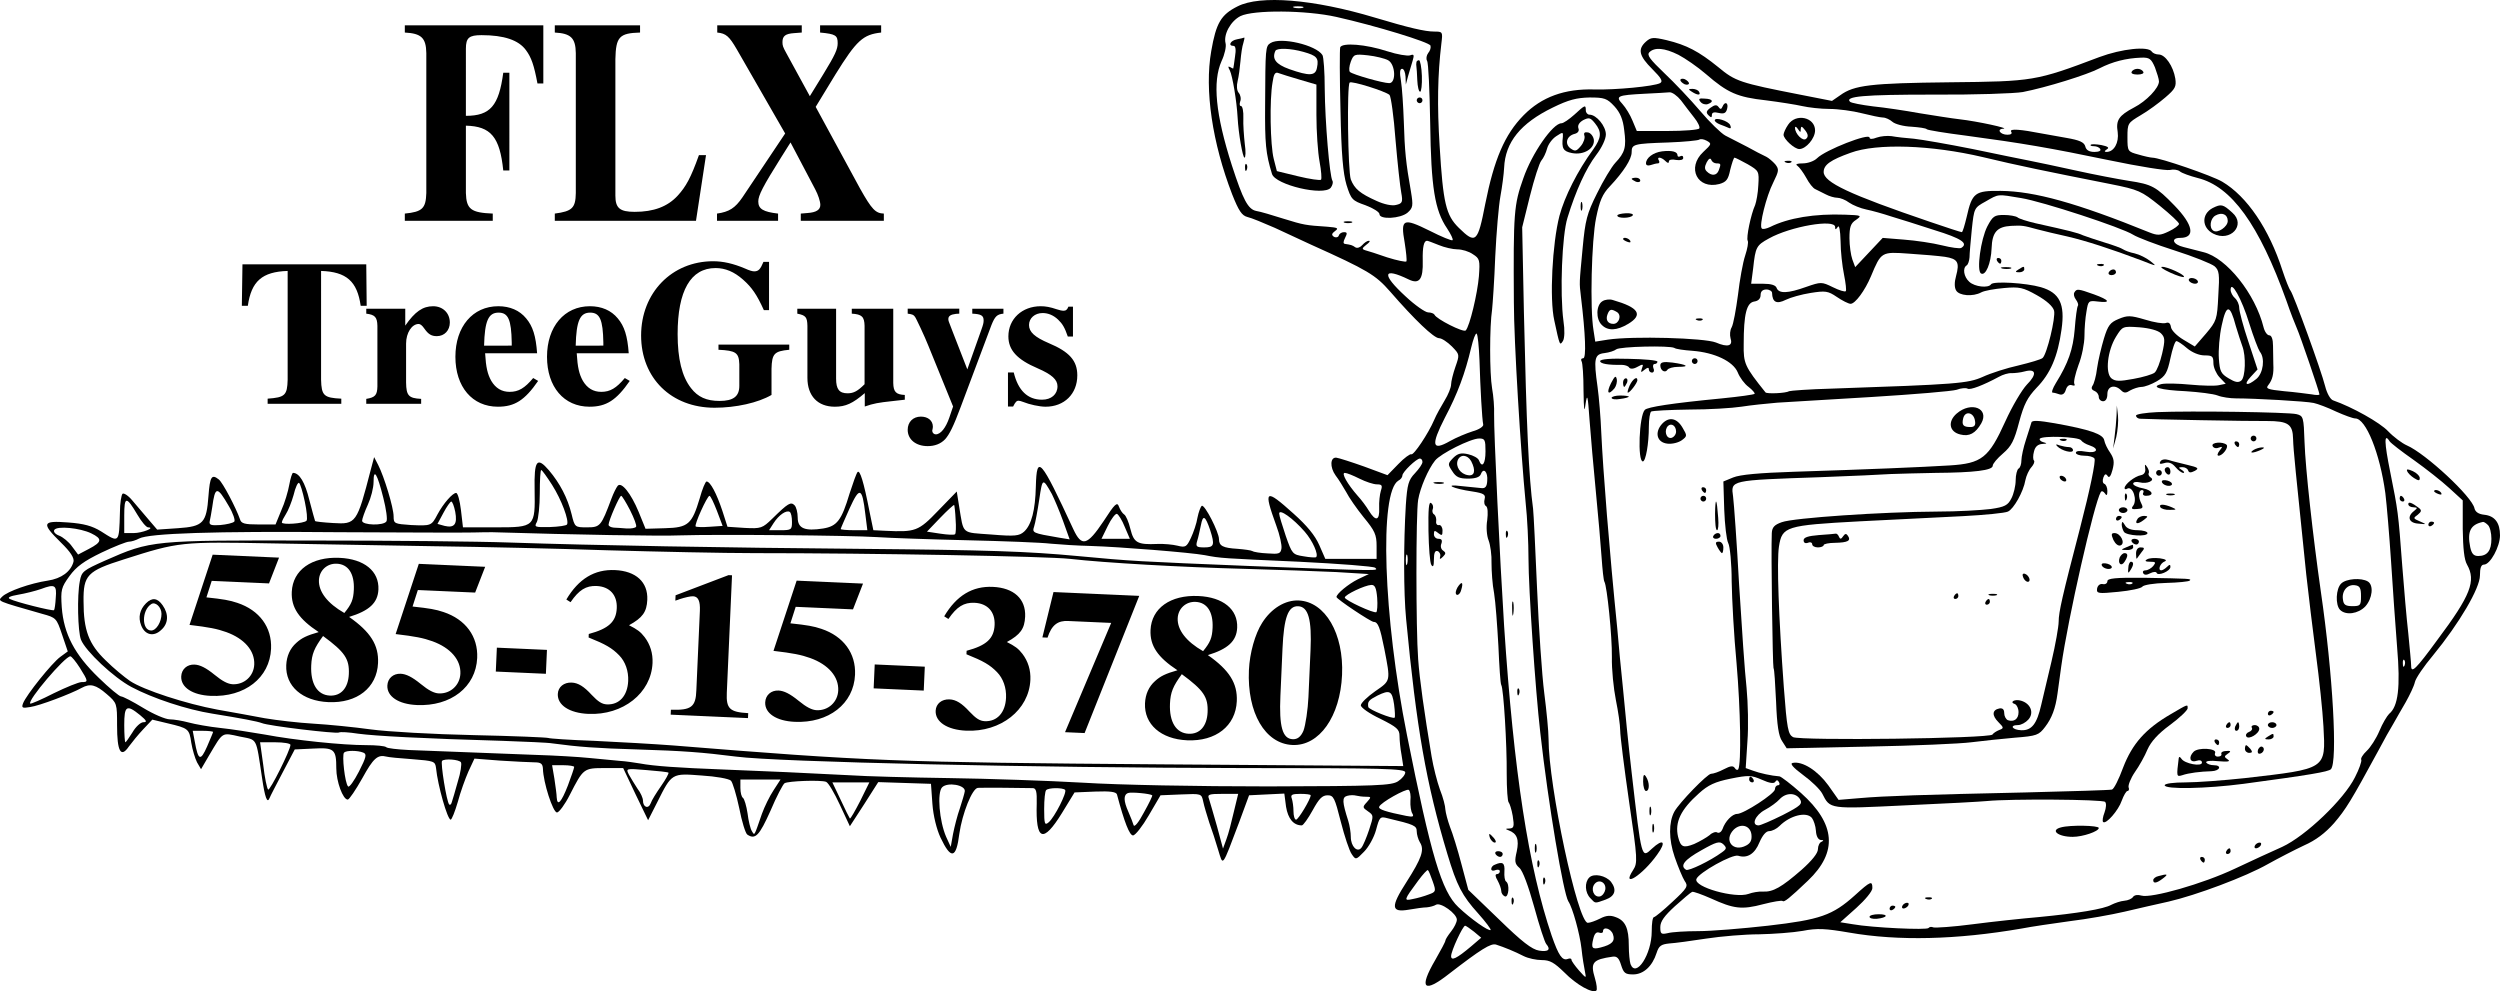 <?xml version="1.0" encoding="UTF-8" standalone="no"?>
<svg
   version="1.0"
   viewBox="0 0 872.353 345.872"
   preserveAspectRatio="xMidYMid"
   id="svg129"
   sodipodi:docname="flx-treeguys-hero.svg"
   inkscape:version="1.4 (e7c3feb100, 2024-10-09)"
   xmlns:inkscape="http://www.inkscape.org/namespaces/inkscape"
   xmlns:sodipodi="http://sodipodi.sourceforge.net/DTD/sodipodi-0.dtd"
   xmlns="http://www.w3.org/2000/svg"
   xmlns:svg="http://www.w3.org/2000/svg">
  <defs
     id="defs129" />
  <sodipodi:namedview
     id="namedview129"
     pagecolor="#ffffff"
     bordercolor="#000000"
     borderopacity="0.25"
     inkscape:showpageshadow="2"
     inkscape:pageopacity="0.0"
     inkscape:pagecheckerboard="0"
     inkscape:deskcolor="#d1d1d1"
     inkscape:document-units="pt"
     inkscape:zoom="8.0215824"
     inkscape:cx="257.67983"
     inkscape:cy="138.06503"
     inkscape:window-width="3440"
     inkscape:window-height="1368"
     inkscape:window-x="0"
     inkscape:window-y="0"
     inkscape:window-maximized="1"
     inkscape:current-layer="svg129" />
  <title
     id="title1">FLX TreeGuys 585-315-3780</title>
  <g
     transform="matrix(0.1,0,0,-0.1,-14.647,408.012)"
     fill="#000000"
     stroke="none"
     id="g129">
    <path
       d="m 4465,4058 c -58,-29 -75,-58 -92,-156 -24,-136 4,-321 73,-500 23,-58 34,-74 53,-79 14,-3 57,-21 96,-38 38,-18 95,-44 125,-58 200,-90 226,-106 277,-164 86,-99 153,-163 171,-163 9,0 29,-13 45,-29 27,-28 27,-28 12,-71 -8,-23 -15,-51 -15,-61 0,-11 -10,-36 -23,-57 -12,-20 -29,-50 -36,-67 -20,-47 -72,-125 -80,-120 -4,2 -25,-13 -45,-34 l -38,-39 -81,30 c -45,16 -89,30 -97,31 -22,3 -24,-33 -3,-62 11,-14 27,-41 37,-58 9,-18 36,-57 61,-88 39,-47 45,-61 45,-100 v -45 h -90 -89 l -21,48 c -15,34 -43,68 -90,110 -99,89 -106,85 -60,-42 12,-32 20,-68 18,-80 -3,-18 -9,-20 -48,-17 -25,1 -49,5 -53,8 -5,3 -28,6 -52,8 -51,3 -65,10 -65,34 0,24 -50,122 -60,116 -4,-3 -11,-21 -15,-41 -3,-20 -14,-52 -23,-71 -15,-32 -19,-34 -47,-27 -16,4 -48,7 -70,6 -70,-3 -82,4 -94,52 -6,25 -16,48 -22,51 -6,4 -14,16 -18,27 -6,18 -14,11 -54,-51 -57,-85 -76,-90 -105,-28 -115,248 -128,263 -131,150 -2,-83 -15,-134 -41,-158 -17,-15 -31,-17 -115,-10 -106,8 -95,-2 -112,100 l -8,50 -65,-67 c -69,-72 -79,-75 -185,-70 l -41,2 -13,63 c -21,108 -34,148 -42,140 -4,-4 -16,-38 -28,-75 -28,-94 -44,-114 -92,-122 -64,-10 -89,0 -89,38 0,18 -5,37 -11,43 -13,13 -22,8 -78,-47 -34,-33 -39,-35 -96,-32 l -60,4 -18,56 c -20,60 -42,102 -55,102 -4,0 -15,-26 -24,-59 -27,-90 -40,-102 -121,-104 l -68,-2 -24,59 c -27,65 -60,106 -73,91 -5,-6 -15,-26 -22,-45 -36,-96 -39,-100 -85,-100 -42,0 -43,0 -54,46 -14,57 -41,108 -79,153 -42,49 -52,35 -50,-67 2,-131 2,-132 -136,-132 h -114 l -7,60 c -4,33 -11,60 -17,60 -12,0 -44,-36 -65,-75 -21,-40 -22,-40 -92,-37 -58,4 -61,5 -61,30 0,31 -33,139 -54,180 l -14,27 -12,-45 c -48,-186 -51,-190 -131,-185 -34,2 -62,5 -63,7 -1,2 -10,35 -20,73 -15,62 -35,95 -57,95 -3,0 -9,-19 -13,-41 -4,-23 -16,-64 -28,-90 l -20,-49 h -60 c -47,0 -60,3 -64,18 -14,40 -60,128 -74,139 -25,20 -31,10 -36,-57 -7,-95 -18,-107 -106,-113 l -73,-5 -30,35 c -16,19 -42,49 -57,67 -14,17 -30,27 -34,23 -4,-4 -9,-33 -9,-65 -3,-108 -2,-107 -66,-66 -31,19 -60,27 -115,31 -91,7 -94,-2 -25,-70 34,-33 47,-54 44,-67 -9,-34 -42,-59 -90,-66 -60,-9 -140,-37 -159,-56 -16,-16 -21,-14 140,-60 48,-13 50,-15 69,-72 l 20,-59 -26,-19 c -29,-21 -119,-133 -130,-162 -6,-16 -3,-18 25,-13 31,4 142,46 180,67 29,16 49,11 87,-22 36,-31 36,-33 36,-109 0,-91 13,-115 41,-74 11,15 33,42 50,60 l 32,34 54,-13 c 72,-17 75,-19 82,-68 4,-24 13,-54 20,-68 l 14,-24 28,48 c 50,84 43,80 107,66 63,-13 56,1 78,-145 10,-68 18,-90 26,-70 2,6 23,46 46,90 l 42,80 64,3 c 74,4 81,-2 81,-69 0,-46 23,-109 40,-109 5,0 28,34 51,75 38,69 53,83 84,75 6,-2 46,-6 90,-9 76,-6 80,-7 83,-31 6,-61 40,-180 51,-180 4,0 15,28 25,62 9,34 26,81 37,106 l 21,45 90,-7 c 50,-3 104,-6 120,-6 22,0 28,-5 29,-22 1,-48 35,-153 49,-153 7,0 28,28 45,62 47,92 48,93 122,93 h 64 l 43,-91 44,-91 32,63 c 51,102 50,101 155,93 49,-3 95,-11 102,-18 6,-6 19,-49 29,-96 9,-47 22,-88 28,-92 28,-19 42,-4 81,83 21,50 44,93 49,96 12,8 127,12 145,5 8,-3 29,-39 48,-80 l 35,-75 50,77 49,77 92,-3 92,-3 5,-70 c 3,-42 15,-89 28,-117 37,-78 55,-75 66,13 10,70 45,159 65,160 15,1 158,0 191,-1 12,0 15,-12 14,-54 -4,-130 22,-140 88,-33 l 44,72 72,3 c 53,2 73,-1 76,-10 26,-98 44,-143 56,-143 8,0 33,32 55,70 l 41,70 72,3 c 71,3 71,3 77,-25 3,-15 13,-48 21,-73 9,-25 23,-67 31,-95 18,-58 12,-66 73,95 l 35,95 61,3 62,3 6,-46 c 7,-42 26,-65 55,-65 5,0 22,24 38,53 22,40 33,52 52,52 21,0 25,-9 46,-92 13,-51 30,-102 38,-113 14,-21 15,-21 43,8 16,16 35,50 42,76 12,45 14,48 40,41 93,-22 102,-26 102,-46 0,-10 5,-28 11,-38 17,-26 6,-56 -47,-139 -56,-87 -54,-107 9,-96 23,4 51,8 62,8 11,1 26,5 32,9 16,10 73,-31 73,-52 0,-9 -9,-27 -20,-41 -11,-14 -20,-28 -20,-32 0,-4 -16,-34 -35,-67 -59,-101 -41,-119 49,-48 109,84 145,107 163,101 28,-9 65,-24 96,-40 16,-8 44,-14 64,-14 28,0 43,-9 78,-43 43,-44 100,-75 112,-63 3,3 1,22 -5,42 -17,56 -8,66 62,76 15,2 22,-6 29,-29 9,-28 14,-33 42,-33 36,0 67,28 82,75 8,25 16,30 44,33 19,1 77,9 129,17 52,8 136,15 185,15 50,1 118,6 152,12 51,10 80,8 162,-6 171,-30 375,-25 601,14 36,7 112,18 170,26 58,7 143,22 190,33 47,11 116,27 153,35 96,22 270,87 347,131 36,20 92,49 126,65 41,18 74,43 105,78 41,48 59,77 154,252 19,36 43,79 53,95 9,17 29,50 43,75 14,25 29,56 32,70 3,14 32,56 63,93 92,112 164,235 164,279 0,26 4,38 14,38 22,0 56,63 56,102 0,44 -18,68 -55,72 -20,2 -31,10 -34,22 -7,40 -171,192 -236,220 -16,7 -46,29 -65,49 -29,31 -126,85 -192,108 -10,3 -22,25 -28,49 -14,56 -110,320 -121,334 -5,6 -17,37 -28,70 -47,146 -124,259 -210,310 -35,21 -218,84 -244,84 -6,0 -29,5 -49,11 -37,10 -38,11 -38,60 0,49 1,50 46,77 26,15 64,43 86,62 35,30 39,38 35,66 -7,43 -35,84 -58,84 -10,0 -21,5 -24,10 -12,20 -105,10 -183,-19 -222,-84 -231,-85 -522,-88 -276,-3 -334,-10 -382,-45 l -29,-20 -112,22 c -209,41 -225,46 -285,96 -68,55 -110,77 -180,94 -47,11 -55,10 -72,-5 -30,-27 -24,-50 22,-96 32,-32 38,-43 27,-49 -21,-11 -155,-24 -229,-22 -104,3 -184,-26 -247,-90 -66,-67 -103,-154 -134,-310 -26,-134 -33,-141 -92,-83 -45,44 -55,86 -67,285 -9,143 -7,249 6,358 5,41 5,42 -25,42 -32,0 -88,13 -208,49 -213,64 -400,79 -478,39 z m 228,-5 c -7,-2 -21,-2 -30,0 -10,3 -4,5 12,5 17,0 24,-2 18,-5 z m 117,-32 c 138,-31 324,-88 328,-100 2,-7 -1,-18 -8,-26 -6,-8 -8,-20 -4,-27 5,-7 9,-105 11,-218 3,-224 16,-304 59,-367 13,-20 22,-38 19,-41 -2,-3 -39,12 -80,33 -93,46 -102,42 -87,-42 5,-32 8,-61 6,-65 -2,-3 -32,3 -67,14 -34,12 -69,23 -77,25 -12,4 -11,7 4,19 11,8 15,14 9,14 -6,0 -16,-7 -23,-15 -7,-8 -17,-12 -24,-8 -11,8 -16,9 -36,12 -7,1 -7,7 0,21 8,16 8,20 -4,20 -8,0 -16,-5 -18,-12 -2,-6 -10,-8 -17,-4 -9,6 -8,11 4,20 14,10 9,12 -27,15 -76,5 -82,6 -153,28 -38,12 -81,25 -95,27 -29,6 -46,39 -85,159 -57,178 -68,292 -36,364 11,23 17,51 14,62 -8,31 18,78 52,95 45,22 228,21 335,-3 z m 1193,-132 c 23,-12 67,-42 97,-68 75,-65 109,-80 209,-91 47,-6 104,-15 126,-20 22,-5 65,-10 95,-10 31,0 82,-7 113,-15 32,-8 65,-15 74,-15 9,0 24,-7 33,-15 9,-8 39,-16 66,-17 27,-2 51,-5 54,-9 3,-3 64,-13 135,-22 201,-27 294,-43 501,-86 105,-22 200,-37 212,-34 12,3 28,1 35,-5 7,-6 35,-16 62,-23 118,-29 214,-162 310,-429 14,-41 31,-84 36,-95 11,-24 79,-223 79,-231 0,-3 -12,-3 -27,0 -16,2 -59,8 -96,11 -59,6 -66,9 -55,22 14,18 19,38 17,73 0,14 -1,42 -1,63 0,23 -5,37 -13,37 -7,0 -16,12 -20,28 -29,117 -129,242 -209,262 -23,6 -54,14 -70,18 -38,9 -46,32 -12,32 54,0 46,45 -20,113 -64,66 -79,74 -159,86 -38,6 -122,22 -185,36 -63,14 -135,29 -160,34 -25,5 -115,23 -200,41 -85,17 -177,33 -205,36 -27,2 -62,6 -78,9 -15,2 -38,0 -52,-5 -15,-6 -25,-6 -25,0 0,17 -154,-43 -183,-72 -10,-10 -32,-18 -50,-18 -20,0 -27,-3 -19,-8 7,-5 21,-24 31,-42 10,-19 24,-37 32,-40 8,-4 24,-12 36,-18 13,-7 31,-12 41,-12 9,0 28,-7 41,-17 13,-9 40,-20 60,-24 20,-4 59,-15 86,-24 28,-8 96,-30 152,-48 94,-29 119,-46 93,-62 -5,-3 -35,1 -67,9 -32,8 -92,17 -133,20 l -74,6 -48,-51 -48,-51 -10,27 c -5,14 -10,48 -10,74 0,39 4,52 23,64 21,15 20,16 -38,18 -106,4 -198,-11 -262,-43 -13,-6 -26,-9 -29,-5 -10,9 16,113 40,160 20,41 21,46 7,64 -9,10 -23,22 -31,26 -8,4 -22,11 -30,15 -14,8 -46,25 -113,59 -15,8 -55,47 -88,86 -34,40 -90,99 -125,132 -50,48 -62,63 -52,73 18,18 53,15 101,-9 z m 1663,-44 c 7,-19 14,-41 14,-49 0,-23 -44,-69 -87,-91 -53,-28 -64,-44 -57,-86 5,-37 -13,-69 -39,-69 -8,0 -8,3 1,9 10,6 4,10 -19,15 -18,3 -34,4 -37,1 -3,-3 2,-5 11,-5 9,0 19,-4 22,-10 4,-6 -5,-10 -20,-10 -18,0 -29,6 -32,19 -4,15 -20,22 -66,30 -34,6 -72,13 -84,15 -77,15 -115,18 -109,7 5,-7 0,-11 -13,-11 -25,0 -39,20 -14,21 24,1 -91,26 -153,33 -27,3 -89,13 -139,21 -49,9 -123,20 -163,24 -40,5 -76,12 -80,16 -19,19 47,25 288,25 146,-1 288,4 315,9 82,16 224,60 268,83 45,23 92,35 145,37 29,1 35,-4 48,-34 z M 6012,3730 c 13,-17 33,-44 46,-60 13,-16 21,-33 18,-38 -3,-5 -53,-9 -112,-9 h -106 l -15,36 c -8,20 -24,46 -35,58 -26,28 -18,31 77,36 39,2 78,4 87,5 9,1 27,-12 40,-28 z m -232,-21 c 20,-22 30,-46 34,-83 8,-59 3,-78 -31,-114 -13,-14 -42,-62 -64,-107 -35,-70 -41,-93 -50,-190 -12,-128 -12,-119 -6,-170 16,-132 19,-215 8,-215 -7,0 -9,-5 -6,-10 4,-6 7,-52 7,-103 1,-68 3,-80 7,-47 6,39 8,31 14,-55 4,-55 14,-167 22,-250 8,-82 17,-185 20,-229 3,-43 7,-82 10,-86 9,-15 27,-190 26,-263 -1,-42 6,-110 14,-150 8,-39 15,-87 15,-106 0,-19 14,-130 31,-248 30,-203 30,-214 14,-239 -43,-66 33,-18 84,54 33,45 22,58 -18,21 -37,-35 -36,-38 -71,265 -11,94 -24,225 -30,291 -7,66 -16,161 -20,210 -28,276 -50,555 -56,685 -2,52 -8,124 -13,160 -14,99 -11,114 24,118 17,2 35,8 41,13 12,10 187,14 203,5 5,-4 34,-8 63,-10 78,-6 142,-37 158,-75 7,-18 24,-41 38,-51 14,-11 23,-22 21,-24 -2,-3 -54,-10 -114,-16 -176,-17 -259,-30 -269,-40 -20,-20 -26,-180 -7,-180 10,0 21,61 21,122 0,26 4,49 8,52 5,3 64,6 133,7 68,0 150,5 182,10 32,5 88,11 125,14 37,2 186,11 332,20 146,9 278,20 294,25 15,6 33,7 38,4 9,-6 55,12 109,41 14,8 34,14 45,13 10,0 31,2 45,6 41,11 44,-10 8,-46 -17,-18 -51,-75 -75,-128 -58,-128 -82,-147 -195,-154 -97,-6 -289,-14 -542,-22 -121,-4 -189,-10 -213,-20 l -34,-14 3,-98 c 2,-53 8,-106 14,-117 6,-11 12,-71 12,-134 1,-63 8,-191 17,-285 14,-161 17,-351 6,-370 -2,-4 -8,-3 -12,4 -6,9 -15,8 -38,-4 -17,-9 -37,-16 -45,-16 -13,0 -111,-101 -128,-132 -20,-37 -20,-97 1,-158 12,-35 28,-73 35,-84 13,-18 10,-24 -43,-73 -31,-29 -60,-53 -64,-53 -5,0 -8,-22 -8,-50 0,-80 -55,-164 -74,-114 -3,9 -6,38 -6,65 0,60 -12,87 -46,99 -18,7 -33,6 -54,-5 -16,-8 -35,-15 -43,-15 -35,0 -137,478 -137,642 0,26 -7,98 -15,160 -8,62 -19,226 -25,363 -6,138 -12,264 -14,280 -15,110 -23,289 -32,686 l -6,296 27,109 c 15,60 33,116 40,124 7,8 16,27 20,42 4,15 18,34 32,43 23,15 24,15 23,-2 -5,-41 1,-51 32,-57 41,-8 80,16 76,47 -2,12 -11,23 -20,25 -12,2 -16,-1 -13,-11 3,-7 -2,-24 -12,-36 -16,-19 -20,-20 -36,-9 -22,16 -14,44 14,51 12,3 17,11 13,20 -3,10 3,20 17,28 20,10 25,9 41,-11 24,-30 23,-50 -6,-91 -55,-75 -100,-165 -118,-232 -25,-97 -35,-290 -18,-365 19,-88 19,-89 30,-72 6,9 7,39 2,70 -13,97 -5,300 14,360 29,95 65,173 100,219 20,26 34,56 34,72 0,29 -33,69 -57,69 -7,0 -13,7 -13,15 0,21 -3,19 -40,-15 -18,-16 -38,-30 -45,-30 -30,0 -103,-105 -133,-192 -33,-93 -35,-119 -33,-433 0,-134 24,-524 41,-698 6,-54 10,-142 10,-196 0,-105 24,-458 41,-606 28,-251 81,-563 98,-590 15,-22 40,-113 46,-165 3,-30 9,-66 12,-80 5,-25 5,-25 -21,4 -14,16 -26,33 -26,37 0,5 -6,6 -13,3 -19,-7 -32,12 -56,81 -81,239 -132,569 -166,1080 -15,236 -36,674 -35,740 1,22 -2,63 -7,90 -9,53 -9,216 0,275 2,19 8,103 11,185 4,83 12,177 18,210 6,33 12,78 13,100 4,89 57,155 170,210 55,27 83,34 128,35 52,0 61,-3 87,-31 z m 310,-159 c -59,-55 -21,-132 56,-112 24,7 31,15 38,50 6,23 12,42 15,42 3,0 24,-11 46,-23 39,-23 40,-24 37,-73 -1,-27 -7,-58 -11,-69 -15,-33 -32,-115 -26,-125 3,-5 -1,-28 -9,-52 -8,-24 -19,-85 -25,-137 -7,-52 -16,-102 -22,-113 -6,-10 -7,-27 -4,-38 9,-27 -9,-33 -51,-15 -40,16 -289,23 -377,10 l -44,-7 -6,39 c -13,75 -7,316 9,393 12,59 22,83 48,110 48,51 76,95 76,119 0,28 6,30 128,34 56,2 105,7 108,10 4,3 15,2 26,-4 18,-10 17,-12 -12,-39 z m 975,-18 c 125,-30 218,-49 445,-94 100,-20 108,-24 173,-76 37,-30 67,-58 67,-63 0,-5 -16,-17 -35,-26 -31,-15 -40,-15 -68,-4 -254,103 -402,144 -519,145 -90,1 -100,-6 -119,-91 -7,-29 -14,-53 -17,-53 -3,0 -53,16 -111,36 -282,96 -371,138 -371,174 0,25 24,42 94,67 92,34 282,27 461,-15 z m -929,-22 c 16,0 16,-2 8,-24 -7,-19 -25,-21 -42,-4 -8,8 -8,16 0,32 7,13 13,16 16,8 2,-6 10,-12 18,-12 z m 1063,-121 c 74,-12 352,-103 391,-128 14,-9 79,-34 145,-55 66,-21 128,-46 139,-55 16,-14 18,-27 13,-103 -4,-83 -6,-88 -43,-132 l -39,-45 -40,24 c -22,13 -41,32 -43,43 -2,14 -8,19 -18,15 -9,-3 -41,2 -73,12 -51,15 -61,15 -92,2 -29,-12 -37,-22 -51,-68 -9,-30 -20,-76 -24,-104 -3,-27 -11,-55 -16,-61 -5,-8 -3,-14 7,-18 8,-3 15,-12 15,-21 0,-8 7,-15 15,-15 9,0 15,9 15,25 0,28 26,35 48,13 10,-10 17,-10 32,0 11,6 29,12 39,12 11,0 35,9 54,20 30,18 36,29 47,80 7,33 16,60 21,60 4,0 21,-11 37,-25 18,-15 42,-25 61,-25 27,0 31,-3 31,-27 0,-15 10,-37 21,-49 l 22,-23 -24,-5 c -13,-3 -58,-2 -100,2 -41,4 -86,5 -100,2 -41,-10 -5,-21 85,-25 45,-3 96,-9 111,-15 15,-6 44,-10 64,-10 65,0 245,-10 271,-16 14,-3 49,-16 78,-30 29,-13 59,-24 67,-24 37,0 86,-121 105,-261 5,-41 14,-148 20,-239 6,-91 15,-225 21,-298 12,-140 4,-207 -28,-233 -7,-7 -23,-33 -34,-60 -11,-26 -31,-57 -44,-69 -14,-13 -22,-27 -19,-31 2,-5 -7,-32 -22,-61 -38,-77 -172,-205 -254,-243 -36,-16 -110,-50 -165,-76 -112,-53 -292,-104 -326,-94 -13,4 -24,2 -29,-4 -4,-7 -18,-13 -31,-14 -13,-1 -33,-8 -45,-14 -26,-15 -119,-30 -254,-43 -58,-5 -161,-16 -230,-25 -68,-9 -130,-13 -137,-11 -7,3 -14,2 -17,-2 -5,-8 -197,1 -264,13 l -44,7 56,50 c 31,28 56,58 56,69 0,27 -6,25 -61,-25 -78,-70 -121,-85 -303,-106 -89,-10 -198,-19 -243,-19 -44,0 -93,-3 -107,-7 -23,-5 -26,-3 -26,21 0,20 14,39 51,73 29,26 55,48 60,50 4,2 34,-9 66,-23 79,-36 107,-40 182,-20 35,9 65,14 68,11 5,-5 23,9 88,71 105,100 97,198 -24,306 -35,31 -69,57 -75,58 -28,2 -69,11 -93,20 l -25,9 6,93 c 4,50 2,135 -3,187 -6,52 -17,214 -26,360 -8,146 -18,284 -21,307 -8,58 -14,57 305,68 107,4 218,9 245,11 28,1 98,3 156,4 137,1 200,9 200,25 0,7 16,26 36,43 29,25 39,44 56,109 17,63 29,86 61,120 48,49 74,109 87,203 13,90 -7,129 -72,148 -52,15 -167,22 -174,10 -9,-14 -57,-9 -76,9 -19,17 -24,48 -9,57 5,3 9,16 10,28 0,13 4,57 8,98 8,74 8,75 48,97 47,27 40,26 124,12 z m -649,-101 c 0,-10 2,-10 9,0 5,9 9,-10 10,-50 0,-34 6,-87 12,-116 6,-30 9,-56 6,-58 -3,-3 -23,3 -45,14 -39,19 -41,19 -93,1 -64,-23 -95,-24 -103,-4 -3,10 -19,15 -47,15 h -42 l 7,54 c 8,74 11,80 55,104 75,42 231,69 231,40 z m -1383,-63 c 19,-8 49,-15 65,-15 16,0 40,-7 54,-17 24,-15 25,-21 21,-77 -5,-60 -32,-174 -46,-189 -8,-8 -103,40 -109,55 -2,4 -12,8 -22,8 -10,0 -46,25 -79,56 -85,78 -80,103 11,59 37,-18 51,0 49,66 -1,48 4,69 15,69 3,0 21,-7 41,-15 z m 1766,-41 c 45,-7 52,-19 39,-67 -6,-21 -6,-40 0,-50 10,-19 59,-23 88,-7 11,6 46,12 79,15 54,5 67,2 115,-25 34,-19 56,-39 60,-54 6,-24 -25,-152 -40,-165 -5,-5 -43,-16 -84,-26 -41,-9 -97,-27 -125,-40 -52,-23 -89,-26 -529,-41 -76,-2 -142,-7 -147,-9 -10,-7 -78,-10 -82,-4 -73,91 -77,101 -76,168 0,105 10,145 37,149 14,2 22,10 22,23 0,12 7,19 20,19 11,0 20,-6 20,-12 1,-33 16,-40 48,-24 16,8 55,19 87,24 51,8 60,7 91,-14 19,-13 41,-24 48,-24 16,0 50,46 71,96 36,86 36,86 133,79 48,-3 104,-8 125,-11 z m 1062,-232 c 15,-48 32,-92 37,-99 19,-23 12,-75 -12,-95 -33,-27 -47,-22 -20,7 l 24,26 -32,97 c -18,53 -32,107 -32,118 0,12 -7,27 -15,34 -8,7 -15,20 -15,29 1,36 39,-32 65,-117 z m -47,-9 c 8,-26 18,-58 23,-71 13,-34 11,-108 -4,-120 -10,-8 -21,-6 -44,8 -27,16 -31,25 -34,69 -2,28 2,80 10,116 16,75 29,74 49,-2 z m -261,-26 c 14,-14 15,-23 4,-71 -7,-30 -18,-59 -26,-66 -7,-6 -40,-16 -74,-22 -49,-9 -63,-9 -77,2 -22,19 -14,96 16,145 23,37 23,37 82,33 36,-3 65,-11 75,-21 z m -2378,-94 c 3,-99 9,-206 13,-224 2,-7 -15,-18 -37,-24 -22,-7 -58,-22 -79,-34 -63,-36 -67,-15 -18,81 45,85 71,156 92,245 7,29 15,51 19,49 4,-3 8,-44 10,-93 z m 21,-318 c 0,-44 -12,-60 -23,-31 -3,8 -20,17 -37,21 -25,6 -37,3 -53,-13 -19,-20 -19,-22 -3,-46 13,-21 25,-26 55,-26 26,0 41,5 45,16 9,24 25,7 22,-24 -1,-20 -7,-27 -21,-25 -11,1 -42,4 -70,7 -63,8 -30,-9 40,-19 39,-6 46,-11 42,-26 -3,-11 -1,-22 5,-25 6,-4 7,-24 4,-49 -4,-23 -2,-54 5,-71 6,-16 11,-51 10,-79 0,-27 3,-75 9,-105 5,-30 11,-113 15,-184 3,-70 7,-132 10,-136 8,-12 20,-209 19,-310 0,-52 3,-97 7,-100 3,-3 10,-24 14,-47 6,-38 4,-43 -12,-44 -14,0 -14,-2 -3,-6 30,-11 38,-32 29,-74 -8,-34 -7,-43 9,-57 12,-10 32,-65 52,-137 18,-66 37,-124 42,-129 17,-20 7,-28 -25,-23 -25,4 -60,31 -140,109 l -107,103 -24,90 c -13,50 -31,108 -40,130 -8,22 -15,49 -16,60 0,11 -8,43 -19,70 -10,28 -23,79 -29,115 -26,156 -42,270 -47,340 -8,106 -8,509 0,556 7,42 35,107 59,137 19,24 124,77 154,77 20,0 22,-5 22,-45 z m 3155,35 c 4,-6 41,-35 84,-65 42,-30 98,-74 124,-98 l 47,-43 v -100 c 1,-67 5,-107 15,-124 32,-57 13,-107 -103,-262 -76,-104 -92,-119 -92,-91 0,10 -5,61 -10,113 -6,52 -15,158 -21,235 -14,189 -15,193 -42,328 -21,104 -22,139 -2,107 z m -3205,-69 c 17,-33 12,-53 -11,-49 -27,4 -44,30 -36,52 9,22 34,20 47,-3 z m -170,-3 c 0,-7 -12,-24 -26,-39 -23,-24 -27,-39 -32,-111 -8,-132 -8,-306 1,-398 36,-379 70,-574 144,-820 33,-110 51,-145 108,-208 26,-29 45,-55 43,-57 -6,-6 -70,39 -113,80 -58,55 -95,179 -179,600 -83,415 -97,848 -30,888 8,4 14,12 14,18 0,12 49,59 61,59 5,0 9,-5 9,-12 z m -3037,-80 c 33,-52 60,-125 52,-138 -2,-4 -29,-8 -60,-9 -53,-1 -55,0 -45,18 5,11 10,56 10,100 0,45 2,81 5,81 3,0 20,-24 38,-52 z m -589,-45 c 10,-39 15,-76 11,-82 -9,-16 -85,-14 -85,2 0,6 9,32 20,56 11,24 20,59 20,79 0,51 13,29 34,-55 z m 3406,67 c 22,-11 49,-20 61,-20 18,0 20,-4 14,-22 -4,-13 -7,-40 -6,-60 2,-45 -12,-49 -36,-10 -9,15 -26,38 -39,52 -36,41 -58,80 -45,80 7,0 29,-9 51,-20 z m -1073,-54 c 8,-16 26,-58 39,-94 l 23,-64 -37,6 c -94,16 -94,17 -87,39 4,12 12,55 18,95 11,75 12,75 44,18 z m -2607,-26 c 7,-33 10,-63 6,-67 -10,-10 -86,-15 -86,-6 0,5 7,18 14,29 8,12 20,42 27,67 6,26 15,45 19,42 4,-2 13,-32 20,-65 z m -265,-16 c 15,-25 23,-50 19,-54 -5,-5 -27,-10 -49,-12 -31,-2 -39,0 -37,12 2,8 6,31 9,50 10,74 17,75 58,4 z m 2221,-28 7,-56 h -47 c -25,0 -46,2 -46,4 0,2 14,34 31,72 35,77 44,74 55,-20 z m -821,14 c 14,-28 24,-54 21,-58 -2,-4 -17,-7 -33,-6 -15,1 -36,3 -45,3 -10,1 -18,5 -18,10 0,14 38,101 44,101 3,0 17,-23 31,-50 z m 303,-2 20,-53 -45,-3 c -25,-2 -47,-1 -49,1 -6,5 40,106 48,107 4,0 15,-24 26,-52 z M 626,2284 c 14,-24 31,-44 37,-44 28,-1 -21,-20 -50,-20 h -33 v 61 c 0,68 7,69 46,3 z m 1109,10 c 8,-43 -3,-57 -37,-49 l -25,7 21,39 c 11,21 24,39 27,39 4,0 10,-16 14,-36 z m 1746,-27 c 2,-25 1,-49 -2,-51 -3,-3 -26,-2 -52,2 l -46,7 46,48 c 25,26 47,46 49,45 1,-2 4,-25 5,-51 z m -571,-8 c 0,-27 -2,-29 -40,-29 h -40 l 16,25 c 18,28 44,46 56,39 5,-3 8,-18 8,-35 z m 1789,-34 c 28,-32 49,-80 40,-89 -2,-2 -22,-1 -44,3 -38,6 -40,8 -62,71 -12,36 -23,71 -23,78 0,18 48,-16 89,-63 z m -628,17 18,-42 h -49 -50 l 22,45 c 12,25 27,44 32,42 5,-2 18,-22 27,-45 z m 298,-11 c 17,-53 14,-61 -20,-61 -28,0 -31,3 -25,23 4,12 9,37 13,55 7,37 15,33 32,-17 z m 4459,17 c 7,-7 12,-28 12,-48 0,-41 -14,-60 -46,-60 -16,0 -23,8 -28,31 -11,55 1,79 45,88 3,0 10,-4 17,-11 z M 465,2219 c 39,-19 38,-30 -8,-54 l -38,-20 -21,28 c -11,16 -32,33 -45,38 -14,5 -21,14 -17,20 9,15 90,7 129,-12 z m 1330,3 c 28,1 59,1 70,1 293,-9 589,-14 655,-11 127,4 593,0 685,-6 44,-3 186,-8 315,-11 129,-3 261,-8 293,-12 32,-3 95,-7 140,-8 100,-3 349,-23 397,-32 56,-11 63,-11 330,-23 140,-7 259,-16 265,-21 11,-11 29,-12 -435,6 -393,16 -414,17 -605,35 -171,16 -308,21 -760,25 -472,4 -922,12 -1220,22 -110,4 -423,7 -695,7 -552,1 -556,1 -717,-70 -76,-34 -82,-38 -88,-72 -10,-50 -7,-176 4,-204 16,-40 114,-132 176,-165 75,-40 194,-79 282,-93 105,-17 157,-27 173,-33 23,-10 260,-38 269,-33 5,3 35,1 67,-4 59,-8 225,-17 504,-25 80,-3 159,-6 175,-9 88,-12 155,-17 295,-21 161,-5 227,-10 345,-25 145,-19 1047,-39 1773,-40 489,0 562,-2 562,-15 0,-8 -11,-22 -25,-31 -23,-15 -72,-17 -453,-18 -247,0 -520,5 -647,13 -121,7 -330,14 -465,16 -135,2 -292,6 -350,10 -152,8 -286,14 -440,20 -158,6 -242,12 -290,21 -19,3 -51,8 -70,9 -19,2 -66,6 -105,10 -38,4 -124,9 -190,11 -111,4 -263,10 -442,17 -40,2 -76,6 -79,10 -4,4 -35,7 -70,7 -82,0 -248,17 -354,37 -47,8 -116,19 -155,23 -38,4 -88,13 -110,19 -22,6 -52,11 -66,11 -15,0 -57,18 -93,40 -36,22 -71,40 -77,40 -6,0 -41,29 -78,65 -84,81 -122,153 -129,246 -4,61 -2,69 27,109 24,33 50,52 112,82 44,21 87,38 96,38 8,0 24,5 35,11 34,18 260,26 698,22 228,-1 438,-2 465,-1 z m -125,-48 c 151,-2 419,-8 595,-14 176,-5 408,-10 515,-10 412,0 1019,-11 1100,-20 124,-14 386,-29 615,-35 110,-3 251,-8 314,-11 l 114,-7 -38,-18 c -34,-17 -75,-51 -75,-62 0,-7 120,-87 130,-87 15,0 22,-19 37,-94 22,-114 23,-110 -32,-148 -27,-19 -50,-41 -50,-49 0,-8 30,-29 68,-47 58,-29 67,-37 67,-60 0,-15 3,-45 7,-66 l 6,-39 -839,6 c -937,7 -1027,11 -1709,66 -66,5 -189,12 -274,16 -85,3 -158,8 -161,10 -4,2 -121,7 -261,10 -140,3 -301,12 -359,20 -58,8 -148,17 -200,20 -52,3 -129,12 -170,19 -41,8 -115,21 -165,30 -108,20 -257,68 -305,100 -19,13 -58,45 -85,72 -59,57 -77,105 -77,206 -1,91 13,106 140,146 194,62 199,62 522,56 162,-3 419,-7 570,-10 z m 3387,-61 c -3,-10 -5,-4 -5,12 0,17 2,24 5,18 2,-7 2,-21 0,-30 z M 341,1994 c -1,-21 -4,-41 -6,-43 -5,-4 -136,29 -154,39 -10,5 0,10 29,15 24,4 60,13 80,20 48,18 55,14 51,-31 z m 4611,0 c 2,-25 0,-48 -3,-50 -9,-5 -110,42 -110,51 0,10 70,43 92,44 13,1 18,-10 21,-45 z M 425,1750 c 30,-48 30,-50 6,-50 -10,0 -54,-18 -97,-39 -43,-22 -80,-38 -82,-36 -11,10 121,165 140,165 4,0 19,-18 33,-40 z m 8112,8 c -3,-8 -6,-5 -6,6 -1,11 2,17 5,13 3,-3 4,-12 1,-19 z M 5011,1622 c 3,-23 4,-44 2,-46 -6,-6 -90,28 -92,37 -3,19 1,24 32,40 43,21 51,17 58,-31 z M 635,1585 c 23,-19 26,-25 12,-25 -10,0 -27,-16 -38,-35 -12,-19 -23,-35 -25,-35 -2,0 -4,27 -4,60 0,68 8,73 55,35 z m 255,-59 c 0,-2 -10,-25 -21,-51 -23,-52 -31,-49 -43,18 l -7,37 h 36 c 19,0 35,-2 35,-4 z m 270,-45 c 0,-18 -72,-162 -78,-156 -4,4 -12,42 -17,86 l -11,79 h 53 c 29,0 53,-4 53,-9 z m 254,-27 c 13,-5 11,-15 -15,-66 -17,-33 -34,-57 -38,-52 -11,11 -22,110 -14,118 8,8 47,8 67,0 z m 341,-34 c 3,-5 -1,-36 -11,-67 -9,-32 -18,-64 -21,-72 -2,-8 -6,-11 -9,-8 -9,8 -31,146 -25,152 8,9 60,5 66,-5 z m 395,-16 c 0,-4 -10,-33 -22,-65 -23,-59 -37,-74 -39,-41 0,9 -4,38 -8,65 l -8,47 h 39 c 21,0 38,-3 38,-6 z m 329,-20 c 2,-2 -9,-23 -26,-47 -16,-23 -33,-50 -36,-60 -8,-21 -27,-14 -27,10 0,8 -8,27 -19,41 -10,15 -23,37 -30,49 -11,22 -11,22 61,16 40,-3 75,-7 77,-9 z m 3862,-32 c 4,7 9,7 13,-1 4,-6 2,-11 -3,-11 -6,0 -11,-6 -11,-14 0,-15 -109,-86 -132,-86 -17,0 -42,-26 -51,-53 -4,-10 -12,-15 -18,-12 -5,4 -18,0 -27,-9 -10,-8 -34,-22 -54,-31 -38,-15 -47,-11 -56,25 -12,51 9,95 73,152 32,29 56,40 110,51 64,13 73,12 110,-4 26,-12 42,-14 46,-7 z m -3495,-29 c -14,-21 -32,-58 -41,-83 -28,-81 -25,-76 -35,-60 -5,8 -12,36 -15,62 -4,26 -11,50 -16,54 -5,3 -9,18 -9,35 v 29 h 70 70 z m 302,-38 c -18,-35 -34,-63 -36,-61 -2,3 -17,32 -32,65 l -29,61 h 64 65 z m 365,34 c -1,-8 -9,-34 -17,-59 -9,-25 -19,-65 -24,-90 l -8,-45 -16,35 c -24,55 -32,155 -14,173 19,19 82,8 79,-14 z m 350,5 c 8,-8 -37,-96 -57,-113 -14,-12 -16,-7 -16,46 0,33 3,63 7,66 8,9 58,9 66,1 z m 1205,-38 c -1,-17 2,-38 7,-45 6,-11 1,-12 -21,-8 -70,14 -99,23 -95,32 5,15 94,64 103,59 5,-3 8,-20 6,-38 z m -901,19 c 2,-1 -11,-28 -29,-60 -18,-34 -33,-53 -36,-44 -2,7 -10,28 -18,46 -17,38 -18,60 -1,66 10,4 77,-2 84,-8 z m 285,-57 c -8,-35 -19,-78 -26,-96 l -12,-33 -21,78 c -12,43 -25,86 -28,96 -6,15 0,17 47,17 h 55 z m 268,57 c 0,-13 -43,-85 -51,-85 -5,0 -9,13 -9,29 0,16 -3,36 -6,45 -5,13 1,16 30,16 20,0 36,-2 36,-5 z m 192,-5 c 20,0 20,-1 4,-19 -16,-17 -15,-19 4,-32 20,-14 20,-15 4,-64 -9,-27 -21,-56 -27,-63 -14,-18 -37,4 -37,38 0,15 -4,40 -9,56 -21,66 -22,82 -4,87 10,3 24,3 31,1 8,-2 23,-4 34,-4 z m 1515,-8 c 10,-17 4,-23 -60,-56 -40,-20 -78,-36 -84,-36 -27,0 -12,36 22,54 19,10 42,27 51,37 22,24 56,24 71,1 z m 42,-66 c 6,-8 13,-28 14,-45 1,-19 8,-31 17,-32 10,0 11,-2 3,-6 -7,-2 -13,-14 -13,-26 0,-14 -21,-40 -57,-72 -70,-61 -100,-78 -135,-76 -14,1 -37,-3 -50,-8 -46,-17 -193,24 -182,52 8,22 126,88 146,81 32,-10 58,7 74,47 11,25 23,39 34,39 10,0 26,8 36,18 37,37 94,51 113,28 z m -211,-58 c 2,-19 -3,-30 -18,-38 -46,-25 -80,18 -44,55 25,24 58,15 62,-17 z m -103,-62 c -41,-30 -116,-66 -125,-61 -23,14 -6,35 53,68 53,30 64,33 77,21 12,-12 12,-16 -5,-28 z M 5146,1004 c 12,-34 11,-36 -14,-45 -15,-6 -40,-13 -56,-16 -32,-7 -32,-5 19,64 17,23 32,39 34,37 3,-2 10,-20 17,-40 z m 144,-175 25,-21 -35,-30 c -51,-43 -70,-52 -70,-34 0,18 41,106 49,106 4,-1 17,-10 31,-21 z m 485,-10 c 8,-23 -4,-35 -43,-45 -30,-8 -34,-2 -26,30 4,18 11,25 20,22 8,-3 14,-1 14,4 0,19 29,10 35,-11 z"
       id="path1" />
    <path
       d="m 4463,3943 c -23,-4 -33,-23 -12,-23 7,0 9,-14 5,-37 -3,-21 -5,-39 -6,-41 0,-2 -5,0 -11,4 -8,4 -8,1 -1,-12 9,-18 24,-107 27,-164 3,-57 18,-140 24,-140 4,0 5,22 1,48 -3,27 -6,68 -5,90 1,23 -3,42 -8,42 -5,0 -6,7 -3,16 4,9 1,23 -5,30 -7,8 -8,25 -4,41 4,16 8,47 10,70 2,24 6,52 10,63 3,11 5,19 3,19 -2,-1 -13,-4 -25,-6 z"
       id="path2" />
    <path
       d="m 4580,3930 c -18,-11 -18,-18 -19,-215 -1,-136 2,-170 24,-242 12,-38 180,-78 205,-48 6,8 9,19 6,24 -10,16 -26,207 -27,321 0,59 -4,112 -8,118 -22,35 -146,64 -181,42 z m 115,-31 c 46,-13 54,-21 47,-55 -5,-29 -26,-30 -97,-5 -47,17 -61,36 -48,64 6,10 52,9 98,-4 z m -13,-97 58,-17 v -106 c 0,-58 5,-131 11,-163 6,-32 8,-60 5,-63 -3,-3 -39,2 -80,12 l -74,18 -11,43 c -12,47 -15,206 -4,267 4,29 9,37 21,32 9,-3 42,-14 74,-23 z"
       id="path3" />
    <path
       d="m 4823,3915 c -2,-7 -2,-106 1,-219 3,-156 9,-220 21,-261 16,-51 20,-55 66,-71 27,-10 49,-24 49,-31 0,-20 73,-16 98,5 19,17 20,24 12,73 -18,101 -22,144 -25,244 -2,55 -6,119 -10,143 -5,29 -4,42 4,42 6,0 11,-12 12,-27 l 1,-28 8,30 c 5,17 12,41 16,54 6,20 4,23 -9,18 -9,-3 -45,3 -79,14 -76,25 -158,31 -165,14 z m 167,-45 c 26,-14 29,-80 4,-80 -22,0 -127,30 -137,39 -4,4 -3,20 3,36 10,26 13,27 60,22 27,-3 59,-11 70,-17 z m 5,-121 c 5,-5 15,-75 21,-157 7,-81 16,-164 20,-184 6,-33 4,-38 -18,-43 -14,-4 -42,2 -68,14 -58,26 -77,42 -90,75 -10,28 -14,328 -4,338 6,7 124,-30 139,-43 z"
       id="path4" />
    <path
       d="m 5089,3863 c -1,-5 -1,-11 0,-16 1,-4 2,-25 3,-47 1,-22 5,-40 10,-40 4,0 7,25 6,55 -1,30 -6,55 -10,55 -4,0 -9,-3 -9,-7 z"
       id="path5" />
    <path
       d="m 5090,3730 c 0,-5 5,-10 10,-10 6,0 10,5 10,10 0,6 -4,10 -10,10 -5,0 -10,-4 -10,-10 z"
       id="path6" />
    <path
       d="m 4491,3494 c 0,-11 3,-14 6,-6 3,7 2,16 -1,19 -3,4 -6,-2 -5,-13 z"
       id="path7" />
    <path
       d="m 4838,3303 c 6,-2 18,-2 25,0 6,3 1,5 -13,5 -14,0 -19,-2 -12,-5 z"
       id="path8" />
    <path
       d="m 6010,3801 c 0,-5 7,-11 15,-15 8,-3 15,-1 15,3 0,5 -7,11 -15,15 -8,3 -15,1 -15,-3 z"
       id="path9" />
    <path
       d="m 6050,3760 c 20,-13 33,-13 25,0 -3,6 -14,10 -23,10 -15,0 -15,-2 -2,-10 z"
       id="path10" />
    <path
       d="m 6080,3725 c 6,-8 18,-11 26,-8 22,8 17,18 -11,19 -20,2 -23,-1 -15,-11 z"
       id="path11" />
    <path
       d="m 6115,3704 c -15,-11 -16,-17 -7,-26 9,-9 12,-9 12,1 0,9 8,11 24,7 18,-4 25,-1 29,14 6,22 -8,28 -16,8 -4,-10 -8,-10 -14,-1 -6,8 -13,8 -28,-3 z"
       id="path12" />
    <path
       d="m 6130,3660 c 0,-4 8,-10 18,-14 9,-3 23,-9 30,-12 8,-4 10,0 6,9 -5,15 -54,30 -54,17 z"
       id="path13" />
    <path
       d="m 6386,3645 c -9,-13 -16,-29 -16,-35 0,-15 38,-50 55,-50 23,0 55,37 55,65 0,46 -67,61 -94,20 z m 44,-15 c 1,11 4,10 15,-4 11,-14 12,-23 4,-30 -11,-11 -39,17 -39,38 0,6 5,4 10,-4 9,-13 10,-13 10,0 z"
       id="path14" />
    <path
       d="m 6378,3513 c 7,-3 16,-2 19,1 4,3 -2,6 -13,5 -11,0 -14,-3 -6,-6 z"
       id="path15" />
    <path
       d="m 7867,3354 c -39,-21 -38,-68 2,-89 60,-31 116,30 67,73 -33,30 -39,31 -69,16 z m 53,-45 c 0,-20 -35,-44 -50,-34 -16,10 -11,43 7,53 23,13 43,4 43,-19 z"
       id="path16" />
    <path
       d="m 7585,3830 c -4,-6 5,-10 20,-10 15,0 24,4 20,10 -3,6 -12,10 -20,10 -8,0 -17,-4 -20,-10 z"
       id="path17" />
    <path
       d="m 5662,3360 c 0,-14 2,-19 5,-12 2,6 2,18 0,25 -3,6 -5,1 -5,-13 z"
       id="path18" />
    <path
       d="m 5730,2820 c 0,-9 28,-14 75,-13 11,0 23,-4 26,-9 4,-6 15,-6 29,2 20,11 22,10 16,-5 -5,-15 -4,-16 9,-5 10,8 15,9 15,1 0,-6 5,-11 11,-11 6,0 9,7 5,15 -3,8 -1,15 4,15 6,0 10,4 10,8 0,5 -45,9 -100,10 -63,2 -100,-1 -100,-8 z"
       id="path19" />
    <path
       d="m 6050,2820 c 0,-5 5,-10 10,-10 6,0 10,5 10,10 0,6 -4,10 -10,10 -5,0 -10,-4 -10,-10 z"
       id="path20" />
    <path
       d="m 5940,2805 c 0,-18 17,-28 25,-15 3,5 20,10 37,10 43,0 31,8 -20,15 -32,4 -42,1 -42,-10 z"
       id="path21" />
    <path
       d="m 5768,2743 c -17,-34 -10,-44 12,-18 6,8 10,22 8,32 -3,14 -7,11 -20,-14 z"
       id="path22" />
    <path
       d="m 5810,2745 c 0,-8 2,-15 4,-15 2,0 6,7 10,15 3,8 1,15 -4,15 -6,0 -10,-7 -10,-15 z"
       id="path23" />
    <path
       d="m 5833,2735 c -6,-14 -9,-25 -6,-25 7,0 32,33 33,43 0,16 -16,5 -27,-18 z"
       id="path24" />
    <path
       d="m 5770,2692 c 0,-5 14,-7 30,-4 17,2 30,6 30,8 0,2 -13,4 -30,4 -16,0 -30,-4 -30,-8 z"
       id="path25" />
    <path
       d="m 6974,2637 c -32,-28 -26,-64 13,-73 31,-8 53,4 73,39 29,52 -35,78 -86,34 z m 64,-25 c 3,-16 -2,-22 -16,-22 -25,0 -31,7 -25,31 7,27 37,20 41,-9 z"
       id="path26" />
    <path
       d="m 5946,2601 c -27,-30 -18,-65 19,-69 17,-2 39,4 50,12 19,14 19,16 3,43 -20,35 -48,40 -72,14 z m 49,-27 c 0,-10 -8,-20 -17,-22 -18,-3 -26,27 -11,42 12,11 28,0 28,-20 z"
       id="path27" />
    <path
       d="m 6085,2370 c 3,-5 8,-10 11,-10 2,0 4,5 4,10 0,6 -5,10 -11,10 -5,0 -7,-4 -4,-10 z"
       id="path28" />
    <path
       d="m 6080,2340 c 0,-5 5,-10 10,-10 6,0 10,5 10,10 0,6 -4,10 -10,10 -5,0 -10,-4 -10,-10 z"
       id="path29" />
    <path
       d="m 6131,2288 c 0,-32 2,-58 7,-58 4,0 6,19 4,43 -5,70 -10,76 -11,15 z"
       id="path30" />
    <path
       d="m 5401,2214 c 0,-11 3,-14 6,-6 3,7 2,16 -1,19 -3,4 -6,-2 -5,-13 z"
       id="path31" />
    <path
       d="m 6125,2210 c -3,-5 1,-10 9,-10 9,0 16,5 16,10 0,6 -4,10 -9,10 -6,0 -13,-4 -16,-10 z"
       id="path32" />
    <path
       d="m 6140,2170 c 6,-11 13,-20 15,-20 3,0 5,9 5,20 0,11 -7,20 -15,20 -13,0 -14,-4 -5,-20 z"
       id="path33" />
    <path
       d="m 5423,1955 c 0,-22 2,-30 4,-17 2,12 2,30 0,40 -3,9 -5,-1 -4,-23 z"
       id="path34" />
    <path
       d="m 5441,1664 c 0,-11 3,-14 6,-6 3,7 2,16 -1,19 -3,4 -6,-2 -5,-13 z"
       id="path35" />
    <path
       d="m 5880,1353 c 0,-18 5,-33 10,-33 13,0 13,30 0,50 -7,11 -10,7 -10,-17 z"
       id="path36" />
    <path
       d="m 5902,1250 c 0,-14 2,-19 5,-12 2,6 2,18 0,25 -3,6 -5,1 -5,-13 z"
       id="path37" />
    <path
       d="m 5912,1190 c 0,-14 2,-19 5,-12 2,6 2,18 0,25 -3,6 -5,1 -5,-13 z"
       id="path38" />
    <path
       d="m 5502,1120 c 0,-14 2,-19 5,-12 2,6 2,18 0,25 -3,6 -5,1 -5,-13 z"
       id="path39" />
    <path
       d="m 5511,1064 c 0,-11 3,-14 6,-6 3,7 2,16 -1,19 -3,4 -6,-2 -5,-13 z"
       id="path40" />
    <path
       d="m 5692,1018 c -17,-17 -15,-53 4,-72 18,-19 14,-19 53,-5 33,12 40,34 19,62 -18,22 -60,31 -76,15 z m 56,-42 c -2,-11 -10,-22 -19,-24 -21,-4 -33,26 -18,44 15,18 41,5 37,-20 z"
       id="path41" />
    <path
       d="m 5531,1004 c 0,-11 3,-14 6,-6 3,7 2,16 -1,19 -3,4 -6,-2 -5,-13 z"
       id="path42" />
    <path
       d="m 5946,3552 c -31,-4 -56,-23 -56,-42 0,-7 7,-9 16,-6 9,3 20,6 25,6 6,0 7,5 4,10 -9,14 8,13 23,-2 8,-8 12,-8 12,-1 0,6 11,8 25,5 15,-2 25,0 25,7 0,7 -4,9 -10,6 -5,-3 -10,-2 -10,3 0,13 -19,18 -54,14 z"
       id="path43" />
    <path
       d="m 5840,3456 c 0,-2 7,-6 15,-10 8,-3 15,-1 15,4 0,6 -7,10 -15,10 -8,0 -15,-2 -15,-4 z"
       id="path44" />
    <path
       d="m 5790,3328 c 0,-11 48,-10 54,1 3,4 -8,8 -24,7 -17,-1 -30,-4 -30,-8 z"
       id="path45" />
    <path
       d="m 5810,3246 c 0,-2 7,-7 16,-10 8,-3 12,-2 9,4 -6,10 -25,14 -25,6 z"
       id="path46" />
    <path
       d="m 5738,3029 c -22,-13 -24,-62 -2,-83 21,-21 52,-20 92,4 53,32 37,57 -53,83 -11,4 -28,2 -37,-4 z m 51,-38 c 17,-11 7,-41 -13,-41 -19,0 -28,14 -20,34 7,18 13,19 33,7 z"
       id="path47" />
    <path
       d="m 6068,2963 c 7,-3 16,-2 19,1 4,3 -2,6 -13,5 -11,0 -14,-3 -6,-6 z"
       id="path48" />
    <path
       d="m 7081,3290 c -23,-45 -38,-155 -22,-164 16,-10 35,35 37,88 2,56 19,75 68,78 40,2 43,1 91,-12 22,-6 69,-17 105,-25 65,-15 154,-44 260,-84 53,-21 54,-21 30,-2 -14,11 -38,23 -55,27 -16,3 -34,10 -40,14 -5,4 -35,15 -65,24 -30,9 -64,21 -75,25 -19,9 -48,16 -165,42 -30,7 -59,16 -64,21 -6,4 -27,8 -47,8 -33,0 -39,-4 -58,-40 z"
       id="path49" />
    <path
       d="m 7115,3170 c 3,-5 8,-10 11,-10 2,0 4,5 4,10 0,6 -5,10 -11,10 -5,0 -7,-4 -4,-10 z"
       id="path50" />
    <path
       d="m 7468,3153 c 7,-3 16,-2 19,1 4,3 -2,6 -13,5 -11,0 -14,-3 -6,-6 z"
       id="path51" />
    <path
       d="m 7133,3143 c 9,-2 23,-2 30,0 6,3 -1,5 -18,5 -16,0 -22,-2 -12,-5 z"
       id="path52" />
    <path
       d="m 7190,3140 c -13,-8 -12,-10 3,-10 9,0 17,5 17,10 0,12 -1,12 -20,0 z"
       id="path53" />
    <path
       d="m 7719,3129 c 24,-11 46,-18 48,-15 6,6 -58,36 -76,35 -9,0 4,-9 28,-20 z"
       id="path54" />
    <path
       d="m 7505,3130 c -3,-5 1,-10 9,-10 9,0 16,5 16,10 0,6 -4,10 -9,10 -6,0 -13,-4 -16,-10 z"
       id="path55" />
    <path
       d="m 7785,3100 c 3,-5 13,-10 21,-10 8,0 12,5 9,10 -3,6 -13,10 -21,10 -8,0 -12,-4 -9,-10 z"
       id="path56" />
    <path
       d="m 7385,3060 c -4,-6 -1,-17 5,-25 6,-8 10,-18 7,-22 -3,-4 -8,-41 -11,-82 -6,-70 -22,-117 -66,-188 -11,-18 -16,-33 -11,-33 5,0 16,-3 24,-6 10,-3 18,2 22,16 4,13 12,19 21,16 9,-3 12,-1 9,4 -4,6 3,35 14,66 12,30 21,76 21,102 0,26 3,64 7,85 6,37 7,39 39,35 48,-6 42,5 -13,25 -56,20 -60,20 -68,7 z"
       id="path57" />
    <path
       d="m 7532,2630 c -1,-19 -4,-53 -7,-75 l -5,-40 11,40 c 5,22 8,56 6,75 l -4,35 z"
       id="path58" />
    <path
       d="m 7673,2642 c -40,-2 -73,-7 -73,-12 0,-6 6,-10 13,-11 25,-2 394,-9 444,-8 74,0 90,-11 91,-63 1,-40 9,-112 46,-473 8,-71 23,-197 34,-280 11,-82 23,-195 26,-250 8,-150 12,-147 -274,-180 -74,-8 -168,-15 -207,-15 -42,0 -73,-4 -73,-10 0,-15 146,-12 275,5 231,31 296,42 305,51 24,25 7,331 -35,619 -28,196 -54,431 -57,522 -3,88 -4,92 -28,98 -27,7 -369,12 -487,7 z"
       id="path59" />
    <path
       d="m 7235,2606 c -2,-6 -10,-33 -19,-60 -9,-27 -16,-60 -16,-72 0,-13 -4,-26 -10,-29 -5,-3 -10,-22 -10,-41 0,-19 -7,-48 -15,-63 -12,-24 -23,-30 -72,-37 -32,-4 -116,-9 -188,-9 -191,-1 -501,-22 -541,-37 -26,-9 -34,-18 -35,-38 -3,-65 3,-465 6,-471 3,-3 6,-57 9,-118 3,-81 9,-120 21,-137 l 16,-25 287,6 c 158,3 319,10 357,15 39,5 107,12 152,16 77,6 84,9 106,38 23,30 36,64 43,116 2,14 8,57 13,95 23,165 115,570 138,608 3,5 9,3 14,-4 6,-10 9,-8 9,8 0,12 -5,23 -11,25 -5,2 -7,11 -3,22 5,13 9,14 15,5 5,-8 11,-1 17,22 7,27 5,39 -8,59 -10,14 -19,33 -21,44 -4,21 -49,37 -172,59 -57,10 -80,11 -82,3 z m 173,-62 c 4,-6 17,-14 30,-18 36,-12 26,-29 -13,-22 -22,4 -35,3 -35,-4 0,-5 13,-10 29,-10 17,0 32,-4 36,-10 5,-8 -15,-106 -51,-245 -61,-234 -74,-291 -74,-324 0,-17 -11,-80 -25,-139 -14,-59 -30,-127 -36,-152 -15,-66 -33,-89 -69,-88 -32,1 -43,18 -12,18 11,0 27,9 36,19 21,23 9,56 -25,66 -22,7 -43,-5 -21,-12 6,-3 12,-15 12,-28 0,-24 -16,-35 -37,-28 -7,3 -13,14 -13,25 0,13 -6,18 -17,16 -25,-5 -27,-24 -3,-48 19,-19 19,-21 3,-27 -10,-4 -21,-11 -24,-16 -10,-14 -671,-22 -696,-9 -17,10 -21,28 -32,174 -18,246 -25,438 -17,491 11,70 23,74 282,88 121,6 282,14 359,18 77,4 148,11 158,16 20,9 54,69 61,110 3,15 12,35 21,45 8,9 12,19 9,23 -4,3 -4,18 0,32 4,17 14,25 29,26 17,1 18,2 4,6 -9,2 -15,8 -13,12 8,12 136,7 144,-5 z"
       id="path60" />
    <path
       d="m 7338,2543 c 7,-3 16,-2 19,1 4,3 -2,6 -13,5 -11,0 -14,-3 -6,-6 z"
       id="path61" />
    <path
       d="m 7325,2523 c 15,-16 55,-26 55,-14 0,6 -6,11 -14,11 -8,0 -23,3 -33,6 -12,5 -15,4 -8,-3 z"
       id="path62" />
    <path
       d="m 7335,2410 c 3,-5 11,-10 16,-10 6,0 7,5 4,10 -3,6 -11,10 -16,10 -6,0 -7,-4 -4,-10 z"
       id="path63" />
    <path
       d="m 6493,2213 c -37,-3 -53,-8 -53,-18 0,-9 6,-12 15,-9 8,4 15,1 15,-5 0,-6 9,-11 20,-11 11,0 20,4 20,8 0,4 18,8 40,8 44,1 56,7 45,24 -6,9 -10,9 -17,-1 -7,-11 -11,-11 -15,-1 -2,6 -8,11 -11,10 -4,-1 -31,-3 -59,-5 z"
       id="path64" />
    <path
       d="m 7206,2066 c 3,-9 11,-16 16,-16 13,0 5,23 -10,28 -7,2 -10,-2 -6,-12 z"
       id="path65" />
    <path
       d="m 6965,2000 c -3,-5 -1,-10 4,-10 6,0 11,5 11,10 0,6 -2,10 -4,10 -3,0 -8,-4 -11,-10 z"
       id="path66" />
    <path
       d="m 7088,2003 c 6,-2 18,-2 25,0 6,3 1,5 -13,5 -14,0 -19,-2 -12,-5 z"
       id="path67" />
    <path
       d="m 7075,1980 c -3,-5 -1,-10 4,-10 6,0 11,5 11,10 0,6 -2,10 -4,10 -3,0 -8,-4 -11,-10 z"
       id="path68" />
    <path
       d="m 8000,2550 c 0,-5 5,-10 10,-10 6,0 10,5 10,10 0,6 -4,10 -10,10 -5,0 -10,-4 -10,-10 z"
       id="path69" />
    <path
       d="m 7867,2524 c 3,-7 12,-10 21,-6 15,5 15,4 3,-11 -7,-9 -9,-17 -3,-17 14,0 36,29 28,38 -13,12 -54,9 -49,-4 z"
       id="path70" />
    <path
       d="m 7945,2530 c 3,-5 8,-10 11,-10 2,0 4,5 4,10 0,6 -5,10 -11,10 -5,0 -7,-4 -4,-10 z"
       id="path71" />
    <path
       d="m 8010,2510 c -18,-12 -2,-12 25,0 13,6 15,9 5,9 -8,0 -22,-4 -30,-9 z"
       id="path72" />
    <path
       d="m 7685,2470 c -5,-9 -1,-10 13,-6 15,5 27,1 39,-13 10,-12 22,-21 28,-21 5,0 3,5 -5,10 -13,8 -13,10 2,10 9,0 18,-5 20,-12 3,-8 9,-8 23,-1 16,9 12,12 -26,21 -24,6 -54,13 -65,17 -13,4 -25,2 -29,-5 z"
       id="path73" />
    <path
       d="m 7632,2445 c 2,-12 -4,-21 -15,-23 -22,-4 -57,-32 -57,-45 0,-4 4,-6 9,-2 20,11 37,-41 20,-61 -7,-9 -3,-12 15,-10 19,1 22,4 15,18 -12,23 -11,48 2,48 5,0 7,-4 4,-10 -3,-5 1,-10 9,-10 31,0 25,19 -9,26 -19,3 -35,11 -35,16 0,6 10,8 23,5 26,-7 55,7 38,17 -6,4 -9,11 -7,15 3,4 0,13 -5,21 -8,12 -9,11 -7,-5 z"
       id="path74" />
    <path
       d="m 7700,2441 c 0,-6 5,-13 10,-16 6,-3 10,1 10,9 0,9 -4,16 -10,16 -5,0 -10,-4 -10,-9 z"
       id="path75" />
    <path
       d="m 7670,2430 c 0,-5 5,-10 10,-10 6,0 10,5 10,10 0,6 -4,10 -10,10 -5,0 -10,-4 -10,-10 z"
       id="path76" />
    <path
       d="m 7690,2400 c 0,-12 28,-21 35,-11 2,5 -4,11 -15,14 -11,3 -20,2 -20,-3 z"
       id="path77" />
    <path
       d="m 7561,2344 c 0,-11 3,-14 6,-6 3,7 2,16 -1,19 -3,4 -6,-2 -5,-13 z"
       id="path78" />
    <path
       d="m 7708,2353 c 6,-2 18,-2 25,0 6,3 1,5 -13,5 -14,0 -19,-2 -12,-5 z"
       id="path79" />
    <path
       d="m 7685,2310 c 3,-5 18,-10 33,-9 24,0 25,1 7,9 -28,12 -47,12 -40,0 z"
       id="path80" />
    <path
       d="m 7540,2300 c 0,-5 7,-10 15,-10 8,0 15,5 15,10 0,6 -7,10 -15,10 -8,0 -15,-4 -15,-10 z"
       id="path81" />
    <path
       d="m 7530,2269 c 0,-5 5,-7 10,-4 6,3 10,8 10,11 0,2 -4,4 -10,4 -5,0 -10,-5 -10,-11 z"
       id="path82" />
    <path
       d="m 7605,2269 c -11,-17 0,-20 21,-4 17,13 17,14 2,15 -9,0 -20,-5 -23,-11 z"
       id="path83" />
    <path
       d="m 7550,2250 c 0,-8 4,-20 8,-26 9,-13 82,-18 82,-4 0,5 -16,10 -35,10 -22,0 -38,6 -44,18 -8,13 -10,14 -11,2 z"
       id="path84" />
    <path
       d="m 7521,2196 c 7,-14 17,-22 25,-19 18,7 0,43 -21,43 -12,0 -12,-5 -4,-24 z"
       id="path85" />
    <path
       d="m 7585,2190 c 3,-5 10,-10 16,-10 5,0 9,5 9,10 0,6 -7,10 -16,10 -8,0 -12,-4 -9,-10 z"
       id="path86" />
    <path
       d="m 7565,2170 c -19,-8 -19,-9 3,-9 12,-1 22,4 22,9 0,6 -1,10 -2,9 -2,0 -12,-4 -23,-9 z"
       id="path87" />
    <path
       d="m 7600,2148 c 0,-12 1,-19 3,-17 1,2 9,12 16,22 12,14 11,17 -3,17 -10,0 -16,-8 -16,-22 z"
       id="path88" />
    <path
       d="m 7543,2135 c -8,-22 6,-33 17,-15 13,20 12,30 0,30 -6,0 -13,-7 -17,-15 z"
       id="path89" />
    <path
       d="m 7638,2128 c -9,-5 -5,-8 11,-8 20,0 21,-2 11,-15 -7,-8 -19,-15 -27,-15 -8,0 -11,-5 -8,-10 4,-7 12,-7 25,0 10,5 20,6 22,1 4,-12 48,6 48,21 0,9 -3,9 -12,0 -7,-7 -16,-12 -20,-12 -13,0 -4,25 12,31 9,4 3,8 -17,11 -18,2 -38,1 -45,-4 z"
       id="path90" />
    <path
       d="m 7480,2110 c 0,-12 28,-21 35,-11 2,5 -4,11 -15,14 -11,3 -20,2 -20,-3 z"
       id="path91" />
    <path
       d="m 7573,2098 c -2,-18 0,-20 7,-8 12,18 13,30 2,30 -4,0 -9,-10 -9,-22 z"
       id="path92" />
    <path
       d="m 7500,2052 c 0,-7 -7,-12 -16,-10 -10,2 -18,-5 -20,-16 -2,-17 3,-18 74,-11 42,4 80,12 84,18 4,6 40,12 83,13 42,1 79,5 82,8 8,7 3,7 -159,10 -100,1 -128,-2 -128,-12 z m 87,-8 c -3,-3 -12,-4 -19,-1 -8,3 -5,6 6,6 11,1 17,-2 13,-5 z"
       id="path93" />
    <path
       d="m 8316,2044 c -19,-18 -21,-75 -4,-92 20,-20 63,-14 88,12 25,28 30,74 9,87 -23,14 -76,10 -93,-7 z m 69,-44 c 0,-32 -2,-35 -30,-35 -24,0 -31,5 -33,23 -5,30 16,54 42,50 17,-2 21,-10 21,-38 z"
       id="path94" />
    <path
       d="m 7721,1588 c -88,-51 -134,-103 -166,-186 -15,-41 -32,-75 -39,-77 -6,-2 -141,-6 -301,-10 -358,-8 -490,-12 -581,-20 l -72,-6 -36,51 c -37,51 -90,85 -124,78 -11,-2 1,-16 36,-42 29,-21 59,-50 67,-65 28,-55 23,-54 292,-41 137,6 264,13 283,15 80,8 403,6 412,-3 5,-5 4,-20 -2,-37 -6,-15 -8,-30 -5,-33 10,-10 54,41 65,74 7,19 16,34 20,34 5,0 7,6 4,13 -2,7 7,31 22,53 15,21 35,57 44,79 12,27 37,55 78,85 34,25 61,51 62,58 0,15 4,17 -59,-20 z"
       id="path95" />
    <path
       d="m 8060,1589 c 0,-5 5,-7 10,-4 6,3 10,8 10,11 0,2 -4,4 -10,4 -5,0 -10,-5 -10,-11 z"
       id="path96" />
    <path
       d="m 7915,1550 c -3,-5 -1,-10 4,-10 6,0 11,5 11,10 0,6 -2,10 -4,10 -3,0 -8,-4 -11,-10 z"
       id="path97" />
    <path
       d="m 7946,1545 c -3,-8 -1,-15 4,-15 6,0 10,7 10,15 0,8 -2,15 -4,15 -2,0 -6,-7 -10,-15 z"
       id="path98" />
    <path
       d="m 8060,1550 c 0,-5 7,-10 15,-10 8,0 15,5 15,10 0,6 -7,10 -15,10 -8,0 -15,-4 -15,-10 z"
       id="path99" />
    <path
       d="m 8004,1541 c 3,-5 -1,-12 -10,-15 -8,-3 -13,-10 -9,-16 8,-12 45,10 45,27 0,7 -7,13 -16,13 -8,0 -13,-4 -10,-9 z"
       id="path100" />
    <path
       d="m 8060,1510 c -13,-8 -12,-10 3,-10 9,0 17,5 17,10 0,12 -1,12 -20,0 z"
       id="path101" />
    <path
       d="m 7875,1490 c 3,-5 8,-10 11,-10 2,0 4,5 4,10 0,6 -5,10 -11,10 -5,0 -7,-4 -4,-10 z"
       id="path102" />
    <path
       d="m 7980,1467 c 0,-8 7,-14 15,-14 11,0 12,4 4,14 -6,7 -13,13 -15,13 -2,0 -4,-6 -4,-13 z"
       id="path103" />
    <path
       d="m 8026,1465 c -3,-8 -1,-15 4,-15 13,0 22,18 11,24 -5,3 -11,-1 -15,-9 z"
       id="path104" />
    <path
       d="m 7801,1457 c -19,-19 -13,-39 9,-32 12,4 20,2 20,-6 0,-15 -61,-4 -72,14 -4,6 -8,8 -9,2 -8,-65 -8,-66 12,-60 23,8 64,13 102,14 30,1 38,21 8,21 -11,0 -22,4 -26,9 -3,6 14,8 42,5 34,-3 44,-1 33,6 -13,9 -13,11 0,20 10,6 11,10 3,10 -20,0 -28,-4 -25,-12 1,-5 -5,-8 -13,-8 -8,0 -12,6 -9,13 6,16 -59,20 -75,4 z"
       id="path105" />
    <path
       d="m 7338,1193 c -39,-10 -10,-33 41,-33 35,0 91,19 91,31 0,9 -100,11 -132,2 z"
       id="path106" />
    <path
       d="m 8015,1130 c -3,-5 -2,-10 4,-10 5,0 13,5 16,10 3,6 2,10 -4,10 -5,0 -13,-4 -16,-10 z"
       id="path107" />
    <path
       d="m 7915,1110 c -3,-5 -1,-10 4,-10 6,0 11,5 11,10 0,6 -2,10 -4,10 -3,0 -8,-4 -11,-10 z"
       id="path108" />
    <path
       d="m 7825,1080 c 3,-5 8,-10 11,-10 2,0 4,5 4,10 0,6 -5,10 -11,10 -5,0 -7,-4 -4,-10 z"
       id="path109" />
    <path
       d="m 7678,1023 c -10,-2 -18,-9 -18,-14 0,-13 12,-11 34,6 20,15 16,17 -16,8 z"
       id="path110" />
    <path
       d="m 6868,943 c 7,-3 16,-2 19,1 4,3 -2,6 -13,5 -11,0 -14,-3 -6,-6 z"
       id="path111" />
    <path
       d="m 6785,920 c -3,-5 -2,-10 4,-10 5,0 13,5 16,10 3,6 2,10 -4,10 -5,0 -13,-4 -16,-10 z"
       id="path112" />
    <path
       d="m 6740,909 c 0,-5 5,-7 10,-4 6,3 10,8 10,11 0,2 -4,4 -10,4 -5,0 -10,-5 -10,-11 z"
       id="path113" />
    <path
       d="m 6670,881 c 0,-5 11,-8 25,-7 38,4 43,16 7,16 -18,0 -32,-4 -32,-9 z"
       id="path114" />
    <path
       d="m 5153,2393 c 9,-2 23,-2 30,0 6,3 -1,5 -18,5 -16,0 -22,-2 -12,-5 z"
       id="path115" />
    <path
       d="m 5131,2227 c 1,-57 5,-111 10,-118 6,-10 9,-4 9,19 0,23 4,32 13,29 6,-2 11,-11 9,-18 -3,-11 -1,-12 10,-1 10,10 10,14 0,21 -7,4 -10,15 -6,24 4,12 1,17 -10,17 -9,0 -16,7 -16,16 0,14 3,14 15,4 13,-10 15,-9 15,9 0,11 -6,20 -12,19 -7,-2 -12,5 -10,14 1,9 -2,19 -7,23 -6,3 -8,12 -5,19 3,8 0,17 -6,21 -8,5 -10,-23 -9,-98 z"
       id="path116" />
    <path
       d="m 5232,2030 c -6,-11 -8,-21 -3,-25 5,-3 13,4 16,16 9,28 2,33 -13,9 z"
       id="path117" />
    <path
       d="m 5346,1155 c 4,-8 11,-15 16,-15 6,0 5,6 -2,15 -7,8 -14,15 -16,15 -2,0 -1,-7 2,-15 z"
       id="path118" />
    <path
       d="m 5365,1100 c 3,-5 10,-10 16,-10 5,0 9,5 9,10 0,6 -7,10 -16,10 -8,0 -12,-4 -9,-10 z"
       id="path119" />
    <path
       d="m 5363,1063 c -7,-2 -13,-9 -13,-15 0,-6 7,-8 15,-4 8,3 15,1 15,-4 0,-6 -5,-10 -10,-10 -7,0 -6,-9 2,-22 7,-13 13,-29 13,-37 0,-8 6,-16 13,-19 13,-4 17,43 4,52 -5,3 -7,19 -6,35 2,30 -6,36 -33,24 z"
       id="path120" />
    <path
       d="m 5421,934 c 0,-11 3,-14 6,-6 3,7 2,16 -1,19 -3,4 -6,-2 -5,-13 z"
       id="path121" />
    <path
       d="m 8546,2436 c 2,-6 13,-17 24,-24 16,-10 20,-10 20,0 0,7 -11,18 -24,24 -18,8 -23,8 -20,0 z"
       id="path122" />
    <path
       d="m 8640,2366 c 0,-2 7,-7 16,-10 8,-3 12,-2 9,4 -6,10 -25,14 -25,6 z"
       id="path123" />
    <path
       d="m 8520,2340 c 0,-5 5,-10 11,-10 5,0 7,5 4,10 -3,6 -8,10 -11,10 -2,0 -4,-4 -4,-10 z"
       id="path124" />
    <path
       d="m 8550,2321 c 0,-6 8,-11 18,-11 15,-1 15,-2 2,-13 -26,-20 -18,-42 15,-44 30,-3 30,-3 5,8 -23,10 -24,11 -7,23 13,11 14,15 5,23 -25,19 -38,24 -38,14 z"
       id="path125" />
    <path
       d="m 8620,2249 c 0,-5 5,-7 10,-4 6,3 10,8 10,11 0,2 -4,4 -10,4 -5,0 -10,-5 -10,-11 z"
       id="path126" />
    <path
       d="m 656,1975 c -22,-22 -28,-49 -17,-77 13,-34 44,-41 70,-16 25,22 27,55 5,86 -18,26 -37,28 -58,7 z m 54,-37 c 0,-28 -18,-58 -36,-58 -33,0 -34,70 0,92 14,10 36,-10 36,-34 z"
       id="path127" />
    <path
       d="m 6250,1360 c 0,-5 5,-10 11,-10 5,0 7,5 4,10 -3,6 -8,10 -11,10 -2,0 -4,-4 -4,-10 z"
       id="path129" />
  </g>
  <path
     style="font-weight:bold;font-size:92.749px;font-family:'Nimbus Roman';-inkscape-font-specification:'Nimbus Roman, Bold';stroke-width:0.966"
     d="m 153.709,10.438 c 6.214,0.278 8.069,1.669 8.162,6.585 v 44.891 c -0.185,4.916 -1.484,6.029 -8.162,6.585 v 2.319 h 33.39 v -2.319 c -8.255,-0.278 -10.017,-1.391 -10.202,-6.585 V 40.304 c 9.46,0.185 12.892,3.617 14.191,14.376 h 2.319 V 23.331 h -2.319 c -1.669,10.573 -4.916,13.82 -14.191,13.82 V 15.632 c 0,-3.524 1.206,-4.359 5.936,-4.359 8.533,0 14.098,1.577 16.88,4.823 2.04,2.319 3.061,4.823 4.359,10.666 h 2.226 V 8.12 h -52.589 z m 114.36,39.326 h -2.69 c -3.061,7.234 -4.916,10.11 -8.162,13.078 -3.803,3.432 -8.997,5.101 -16.231,5.101 -5.658,0 -7.327,-1.206 -7.327,-5.194 V 18.971 c 0.185,-7.142 1.484,-8.347 9.368,-8.533 V 8.12 h -32.37 v 2.319 c 6.121,0.278 7.884,1.762 7.976,6.585 v 44.891 c -0.093,4.823 -1.391,5.843 -7.976,6.585 v 2.319 h 53.609 z M 334.57,8.12 h -23.187 v 2.319 c 5.936,0.464 6.678,0.927 6.678,3.432 0,1.948 -1.02,3.803 -5.379,9.831 -1.113,1.484 -2.968,4.081 -5.194,7.142 l -8.997,-13.912 c -1.206,-1.855 -1.391,-2.319 -1.391,-3.432 0,-1.948 1.113,-2.69 4.452,-2.875 0.464,0 1.577,-0.093 2.875,-0.185 V 8.12 h -32.091 v 2.319 c 3.339,0.278 4.545,1.206 7.42,5.379 l 18.364,26.99 -16.231,20.498 c -2.782,3.432 -5.008,4.637 -9.646,5.194 v 2.319 h 23.187 v -2.319 c -5.658,-0.556 -7.513,-1.484 -7.513,-3.895 0,-1.948 1.762,-4.823 8.718,-14.191 l 3.524,-4.73 9.368,15.025 c 1.113,1.762 1.948,3.895 1.948,5.008 0,1.577 -1.577,2.411 -4.823,2.597 -0.371,0 -1.391,0.093 -2.597,0.185 v 2.319 h 31.535 v -2.319 c -3.153,-0.093 -4.545,-1.298 -8.997,-7.976 L 309.713,34.275 317.133,23.98 c 8.162,-11.13 10.573,-12.892 17.437,-13.541 z"
     id="text130"
     transform="scale(0.919,1.088)"
     aria-label="FLX" />
  <path
     d="m 119.093,139.11 c -6.12,-0.288 -6.912,-1.08 -7.056,-6.624 V 94.542 c 8.856,0.288 12.6,3.6 13.824,12.168 h 2.088 l -0.144,-14.472 H 84.605 l -0.216,14.472 h 2.088 c 1.224,-8.568 4.968,-11.88 13.896,-12.168 v 37.944 c -0.144,5.472 -0.936,6.192 -6.984,6.624 v 1.8 h 25.704 z m 27.864,0.072 c -4.392,-0.216 -5.184,-1.152 -5.256,-5.688 v -13.608 c 0,-3.744 2.016,-6.84 4.392,-6.84 0.576,0 1.224,0.504 2.016,1.656 1.368,1.944 2.448,2.592 4.32,2.592 2.664,0 4.536,-2.016 4.536,-4.752 0,-3.312 -2.448,-5.688 -5.832,-5.688 -3.6,0 -6.336,1.872 -9.72,6.768 v -5.904 h -13.608 v 1.728 c 3.024,0.36 3.816,1.224 3.888,4.248 v 21.168 c -0.072,3.024 -0.792,3.816 -3.888,4.32 v 1.728 h 19.152 z m 39.096,-7.272 c -2.952,3.528 -5.112,4.824 -8.208,4.824 -2.808,0 -4.896,-1.296 -6.408,-3.816 -1.296,-2.304 -1.872,-4.68 -2.16,-9.648 h 18.144 c -0.432,-6.048 -1.512,-9.432 -3.816,-12.168 -2.304,-2.808 -5.688,-4.248 -9.72,-4.248 -8.928,0 -14.976,7.128 -14.976,17.64 0,10.512 5.904,17.424 14.832,17.424 5.832,0 9.36,-2.232 14.04,-9 z m -17.136,-11.304 c 0.216,-8.64 1.512,-11.52 5.04,-11.52 3.384,0 4.464,2.448 4.608,10.44 v 1.08 z m 49.104,11.304 c -2.952,3.528 -5.112,4.824 -8.208,4.824 -2.808,0 -4.896,-1.296 -6.408,-3.816 -1.296,-2.304 -1.872,-4.68 -2.16,-9.648 h 18.144 c -0.432,-6.048 -1.512,-9.432 -3.816,-12.168 -2.304,-2.808 -5.688,-4.248 -9.72,-4.248 -8.928,0 -14.976,7.128 -14.976,17.64 0,10.512 5.904,17.424 14.832,17.424 5.832,0 9.36,-2.232 14.04,-9 z m -17.136,-11.304 c 0.216,-8.64 1.512,-11.52 5.04,-11.52 3.384,0 4.464,2.448 4.608,10.44 v 1.08 z m 74.52,-0.36 h -24.696 v 1.8 c 6.048,0.288 7.128,1.008 7.272,5.04 v 7.56 c 0,3.672 -2.088,5.256 -6.912,5.256 -4.536,0 -7.56,-1.368 -9.936,-4.464 -3.168,-4.032 -4.68,-10.224 -4.68,-18.864 0,-15.12 4.536,-23.04 13.248,-23.04 3.384,0 6.48,1.296 9.576,4.032 3.096,2.736 4.824,5.256 7.272,10.656 h 1.8 V 91.374 h -1.944 c -1.08,2.592 -1.728,3.312 -3.24,3.312 -0.648,0 -1.656,-0.288 -3.24,-1.008 -4.104,-1.728 -7.632,-2.52 -11.088,-2.52 -14.4,0 -25.128,11.016 -25.128,25.92 0,14.832 10.512,25.2 25.632,25.2 7.416,0 15.192,-1.728 19.872,-4.464 v -9.144 c 0.144,-5.256 0.936,-6.12 6.192,-6.624 z m 40.32,17.568 c -3.096,-0.144 -3.96,-1.08 -4.032,-4.176 v -25.92 h -14.472 v 1.728 c 3.528,0.216 4.392,1.08 4.464,4.248 v 20.376 c -2.376,2.376 -3.816,3.168 -5.904,3.168 -2.952,0 -4.032,-1.44 -4.032,-5.112 v -24.408 h -13.536 v 1.728 c 2.952,0.576 3.456,1.224 3.528,4.248 v 18.144 c 0,6.336 3.6,10.08 9.576,10.08 3.744,0 6.264,-1.152 10.44,-4.752 v 4.68 c 3.096,-1.08 4.824,-1.368 9.504,-1.872 l 4.464,-0.504 z m 34.416,-30.096 h -10.872 v 1.728 c 3.096,0.144 3.96,0.648 3.96,2.376 0,0.792 -0.144,1.44 -0.792,3.24 l -4.896,13.824 -5.184,-13.32 c -1.44,-3.672 -1.44,-3.672 -1.44,-4.248 0,-1.08 0.864,-1.584 2.664,-1.8 l 1.152,-0.072 v -1.728 h -18 v 1.728 c 1.656,0.216 2.088,0.432 2.52,1.08 0.216,0.072 3.528,7.128 4.68,10.08 l 8.64,21.24 -1.296,3.816 c -1.224,3.6 -3.024,5.904 -4.752,5.904 -0.648,0 -1.224,-0.576 -1.224,-1.224 0,-0.072 0,-0.216 0.072,-0.432 0.072,-0.36 0.144,-0.72 0.144,-1.008 0,-2.088 -1.656,-3.528 -4.176,-3.528 -2.736,0 -4.608,1.872 -4.608,4.608 0,3.384 2.88,5.688 6.984,5.688 2.448,0 4.536,-0.792 6.048,-2.376 1.512,-1.656 2.952,-4.536 5.472,-11.304 l 10.728,-28.584 c 1.224,-3.024 1.944,-3.744 4.176,-3.96 z m 24.264,9.72 v -10.44 h -1.584 c -0.432,1.08 -0.864,1.44 -1.8,1.44 -0.432,0 -1.08,-0.144 -2.232,-0.504 -2.304,-0.792 -3.96,-1.08 -5.616,-1.08 -6.552,0 -11.304,4.464 -11.304,10.512 0,4.752 2.952,8.064 10.224,11.16 4.968,2.16 6.912,3.96 6.912,6.264 0,2.808 -2.16,4.68 -5.4,4.68 -5.04,0 -8.352,-3.24 -9.864,-9.504 h -2.016 v 11.88 h 1.8 c 0.792,-1.584 1.224,-2.016 1.872,-2.016 0.36,0 0.936,0.144 1.656,0.432 2.088,0.864 5.688,1.656 7.776,1.656 6.552,0 11.088,-4.464 11.088,-10.944 0,-5.112 -2.736,-8.208 -9.936,-11.232 -4.896,-2.088 -6.912,-3.888 -6.912,-6.336 0,-2.376 2.016,-4.176 4.752,-4.176 1.944,0 3.816,0.792 5.4,2.304 1.512,1.44 2.304,2.736 3.384,5.904 z"
     id="text131"
     style="font-weight:bold;font-size:72px;font-family:'Nimbus Roman';-inkscape-font-specification:'Nimbus Roman, Bold';stroke-width:0.75"
     aria-label="TreeGuys"
     sodipodi:nodetypes="cccccccccccccccccsscssscccccccccccsccccssscccsccccsccccssscccscccccccsscsssccccscssscccccccccccssccccssccccccccscccscccccccccsscssssccccccccscsscssccccscsscssccc" />
  <path
     d="m 82.801,199.208 h 20.016 l 3.096,-9.144 H 82.729 l -6.984,24.84 c 6.84,0.504 9.72,0.936 12.96,1.944 6.408,2.016 10.224,6.048 10.224,10.872 0,4.032 -3.168,7.2 -7.2,7.2 -1.656,0 -3.6,-0.864 -6.48,-3.024 -3.096,-2.304 -5.256,-3.24 -7.128,-3.24 -2.592,0 -4.464,1.8 -4.464,4.32 0,3.816 4.176,6.336 10.584,6.336 11.88,0 20.304,-7.2 20.304,-17.352 0,-7.488 -4.608,-13.248 -12.456,-15.48 -2.736,-0.792 -4.968,-1.08 -10.872,-1.44 z m 38.088,16.2 c -4.104,1.368 -5.832,2.304 -7.632,4.104 -2.088,2.016 -3.168,4.752 -3.168,7.92 0,7.344 6.12,12.24 15.264,12.24 10.008,0 16.704,-5.76 16.704,-14.4 0,-6.264 -3.096,-10.728 -10.8,-15.624 6.912,-2.448 9.792,-5.328 9.792,-10.008 0,-6.408 -5.4,-10.44 -14.04,-10.44 -9.72,0 -16.128,4.968 -16.128,12.6 0,5.472 2.88,9.36 10.008,13.608 z m 8.64,-7.056 c -6.048,-3.096 -9.36,-7.056 -9.36,-11.088 0,-3.384 2.592,-5.976 5.976,-5.976 4.032,0 6.336,3.24 6.336,8.784 0,3.456 -0.576,5.112 -2.952,8.28 z m -7.056,8.352 c 7.848,5.256 9.576,7.56 9.576,12.888 0,4.824 -2.376,7.776 -6.264,7.776 -4.392,0 -6.984,-3.816 -6.984,-10.224 0,-3.96 0.792,-6.12 3.672,-10.44 z m 32.328,-17.496 h 20.016 l 3.096,-9.144 h -23.184 l -6.984,24.84 c 6.84,0.504 9.72,0.936 12.96,1.944 6.408,2.016 10.224,6.048 10.224,10.872 0,4.032 -3.168,7.2 -7.2,7.2 -1.656,0 -3.6,-0.864 -6.48,-3.024 -3.096,-2.304 -5.256,-3.24 -7.128,-3.24 -2.592,0 -4.464,1.8 -4.464,4.32 0,3.816 4.176,6.336 10.584,6.336 11.88,0 20.304,-7.2 20.304,-17.352 0,-7.488 -4.608,-13.248 -12.456,-15.48 -2.736,-0.792 -4.968,-1.08 -10.872,-1.44 z m 45.936,18.864 h -17.496 v 8.352 h 17.496 z m 7.488,-16.992 c 2.736,-4.392 5.112,-6.048 8.856,-6.048 4.536,0 7.344,2.808 7.344,7.416 0,4.752 -2.52,7.272 -9.36,9.432 v 1.224 c 5.976,2.088 8.352,3.312 10.944,5.76 2.232,2.088 3.528,5.328 3.528,8.784 0,5.184 -2.736,8.496 -7.056,8.496 -1.728,0 -3.096,-0.792 -5.472,-3.096 -2.808,-2.808 -4.896,-3.96 -7.128,-3.96 -2.736,0 -4.68,1.728 -4.68,4.176 0,3.888 4.32,6.48 10.944,6.48 12.096,0 21.6,-8.208 21.6,-18.72 0,-3.384 -1.08,-6.408 -3.168,-8.928 -1.512,-1.8 -2.736,-2.592 -5.616,-3.888 4.608,-2.808 5.976,-4.896 5.976,-9.144 0,-6.192 -4.392,-9.864 -11.736,-9.864 -7.128,0 -12.528,3.6 -16.488,11.016 z m 63.648,35.928 c -6.48,-0.072 -7.776,-1.224 -7.776,-6.768 v -41.04 h -1.224 l -18.144,7.848 v 1.872 c 0.648,-0.216 1.152,-0.432 1.44,-0.576 1.944,-0.72 3.744,-1.224 4.68,-1.224 1.8,0 2.592,1.584 2.592,4.968 v 27.72 c 0.072,5.832 -1.44,7.128 -8.568,7.2 v 1.728 h 27 z m 14.904,-37.8 h 20.016 l 3.096,-9.144 h -23.184 l -6.984,24.84 c 6.84,0.504 9.72,0.936 12.96,1.944 6.408,2.016 10.224,6.048 10.224,10.872 0,4.032 -3.168,7.2 -7.2,7.2 -1.656,0 -3.6,-0.864 -6.48,-3.024 -3.096,-2.304 -5.256,-3.24 -7.128,-3.24 -2.592,0 -4.464,1.8 -4.464,4.32 0,3.816 4.176,6.336 10.584,6.336 11.88,0 20.304,-7.2 20.304,-17.352 0,-7.488 -4.608,-13.248 -12.456,-15.48 -2.736,-0.792 -4.968,-1.08 -10.872,-1.44 z m 45.936,18.864 h -17.496 v 8.352 h 17.496 z m 7.488,-16.992 c 2.736,-4.392 5.112,-6.048 8.856,-6.048 4.536,0 7.344,2.808 7.344,7.416 0,4.752 -2.52,7.272 -9.36,9.432 v 1.224 c 5.976,2.088 8.352,3.312 10.944,5.76 2.232,2.088 3.528,5.328 3.528,8.784 0,5.184 -2.736,8.496 -7.056,8.496 -1.728,0 -3.096,-0.792 -5.472,-3.096 -2.808,-2.808 -4.896,-3.96 -7.128,-3.96 -2.736,0 -4.68,1.728 -4.68,4.176 0,3.888 4.32,6.48 10.944,6.48 12.096,0 21.6,-8.208 21.6,-18.72 0,-3.384 -1.08,-6.408 -3.168,-8.928 -1.512,-1.8 -2.736,-2.592 -5.616,-3.888 4.608,-2.808 5.976,-4.896 5.976,-9.144 0,-6.192 -4.392,-9.864 -11.736,-9.864 -7.128,0 -12.528,3.6 -16.488,11.016 z m 66.168,-11.016 h -29.952 l -3.168,15.984 h 1.8 c 1.224,-4.464 3.312,-6.192 7.056,-6.12 h 14.904 l -14.4,38.808 h 6.84 z m 14.472,25.344 c -4.104,1.368 -5.832,2.304 -7.632,4.104 -2.088,2.016 -3.168,4.752 -3.168,7.92 0,7.344 6.12,12.24 15.264,12.24 10.008,0 16.704,-5.76 16.704,-14.4 0,-6.264 -3.096,-10.728 -10.8,-15.624 6.912,-2.448 9.792,-5.328 9.792,-10.008 0,-6.408 -5.4,-10.44 -14.04,-10.44 -9.72,0 -16.128,4.968 -16.128,12.6 0,5.472 2.88,9.36 10.008,13.608 z m 8.64,-7.056 c -6.048,-3.096 -9.36,-7.056 -9.36,-11.088 0,-3.384 2.592,-5.976 5.976,-5.976 4.032,0 6.336,3.24 6.336,8.784 0,3.456 -0.576,5.112 -2.952,8.28 z m -7.056,8.352 c 7.848,5.256 9.576,7.56 9.576,12.888 0,4.824 -2.376,7.776 -6.264,7.776 -4.392,0 -6.984,-3.816 -6.984,-10.224 0,-3.96 0.792,-6.12 3.672,-10.44 z m 39.6,-27.504 c -4.68,0 -9.432,3.168 -12.384,8.352 -2.304,3.96 -3.888,10.728 -3.888,16.704 0,14.904 6.768,25.416 16.344,25.416 9.36,0 16.2,-10.656 16.2,-25.2 0,-14.4 -6.984,-25.272 -16.272,-25.272 z m 4.896,33.552 c 0,4.248 -0.576,9.864 -1.224,11.808 -0.792,2.088 -1.944,3.096 -3.6,3.096 -3.6,0 -4.968,-4.176 -4.968,-14.904 v -16.488 c 0,-10.944 1.296,-15.048 4.824,-15.048 3.528,0 4.968,4.464 4.968,15.048 z"
     id="text132"
     style="font-weight:bold;font-size:72px;font-family:'Nimbus Roman';-inkscape-font-specification:'Nimbus Roman, Bold';stroke-width:0.75"
     transform="rotate(2.545)"
     aria-label="585-315-3780" />
</svg>
